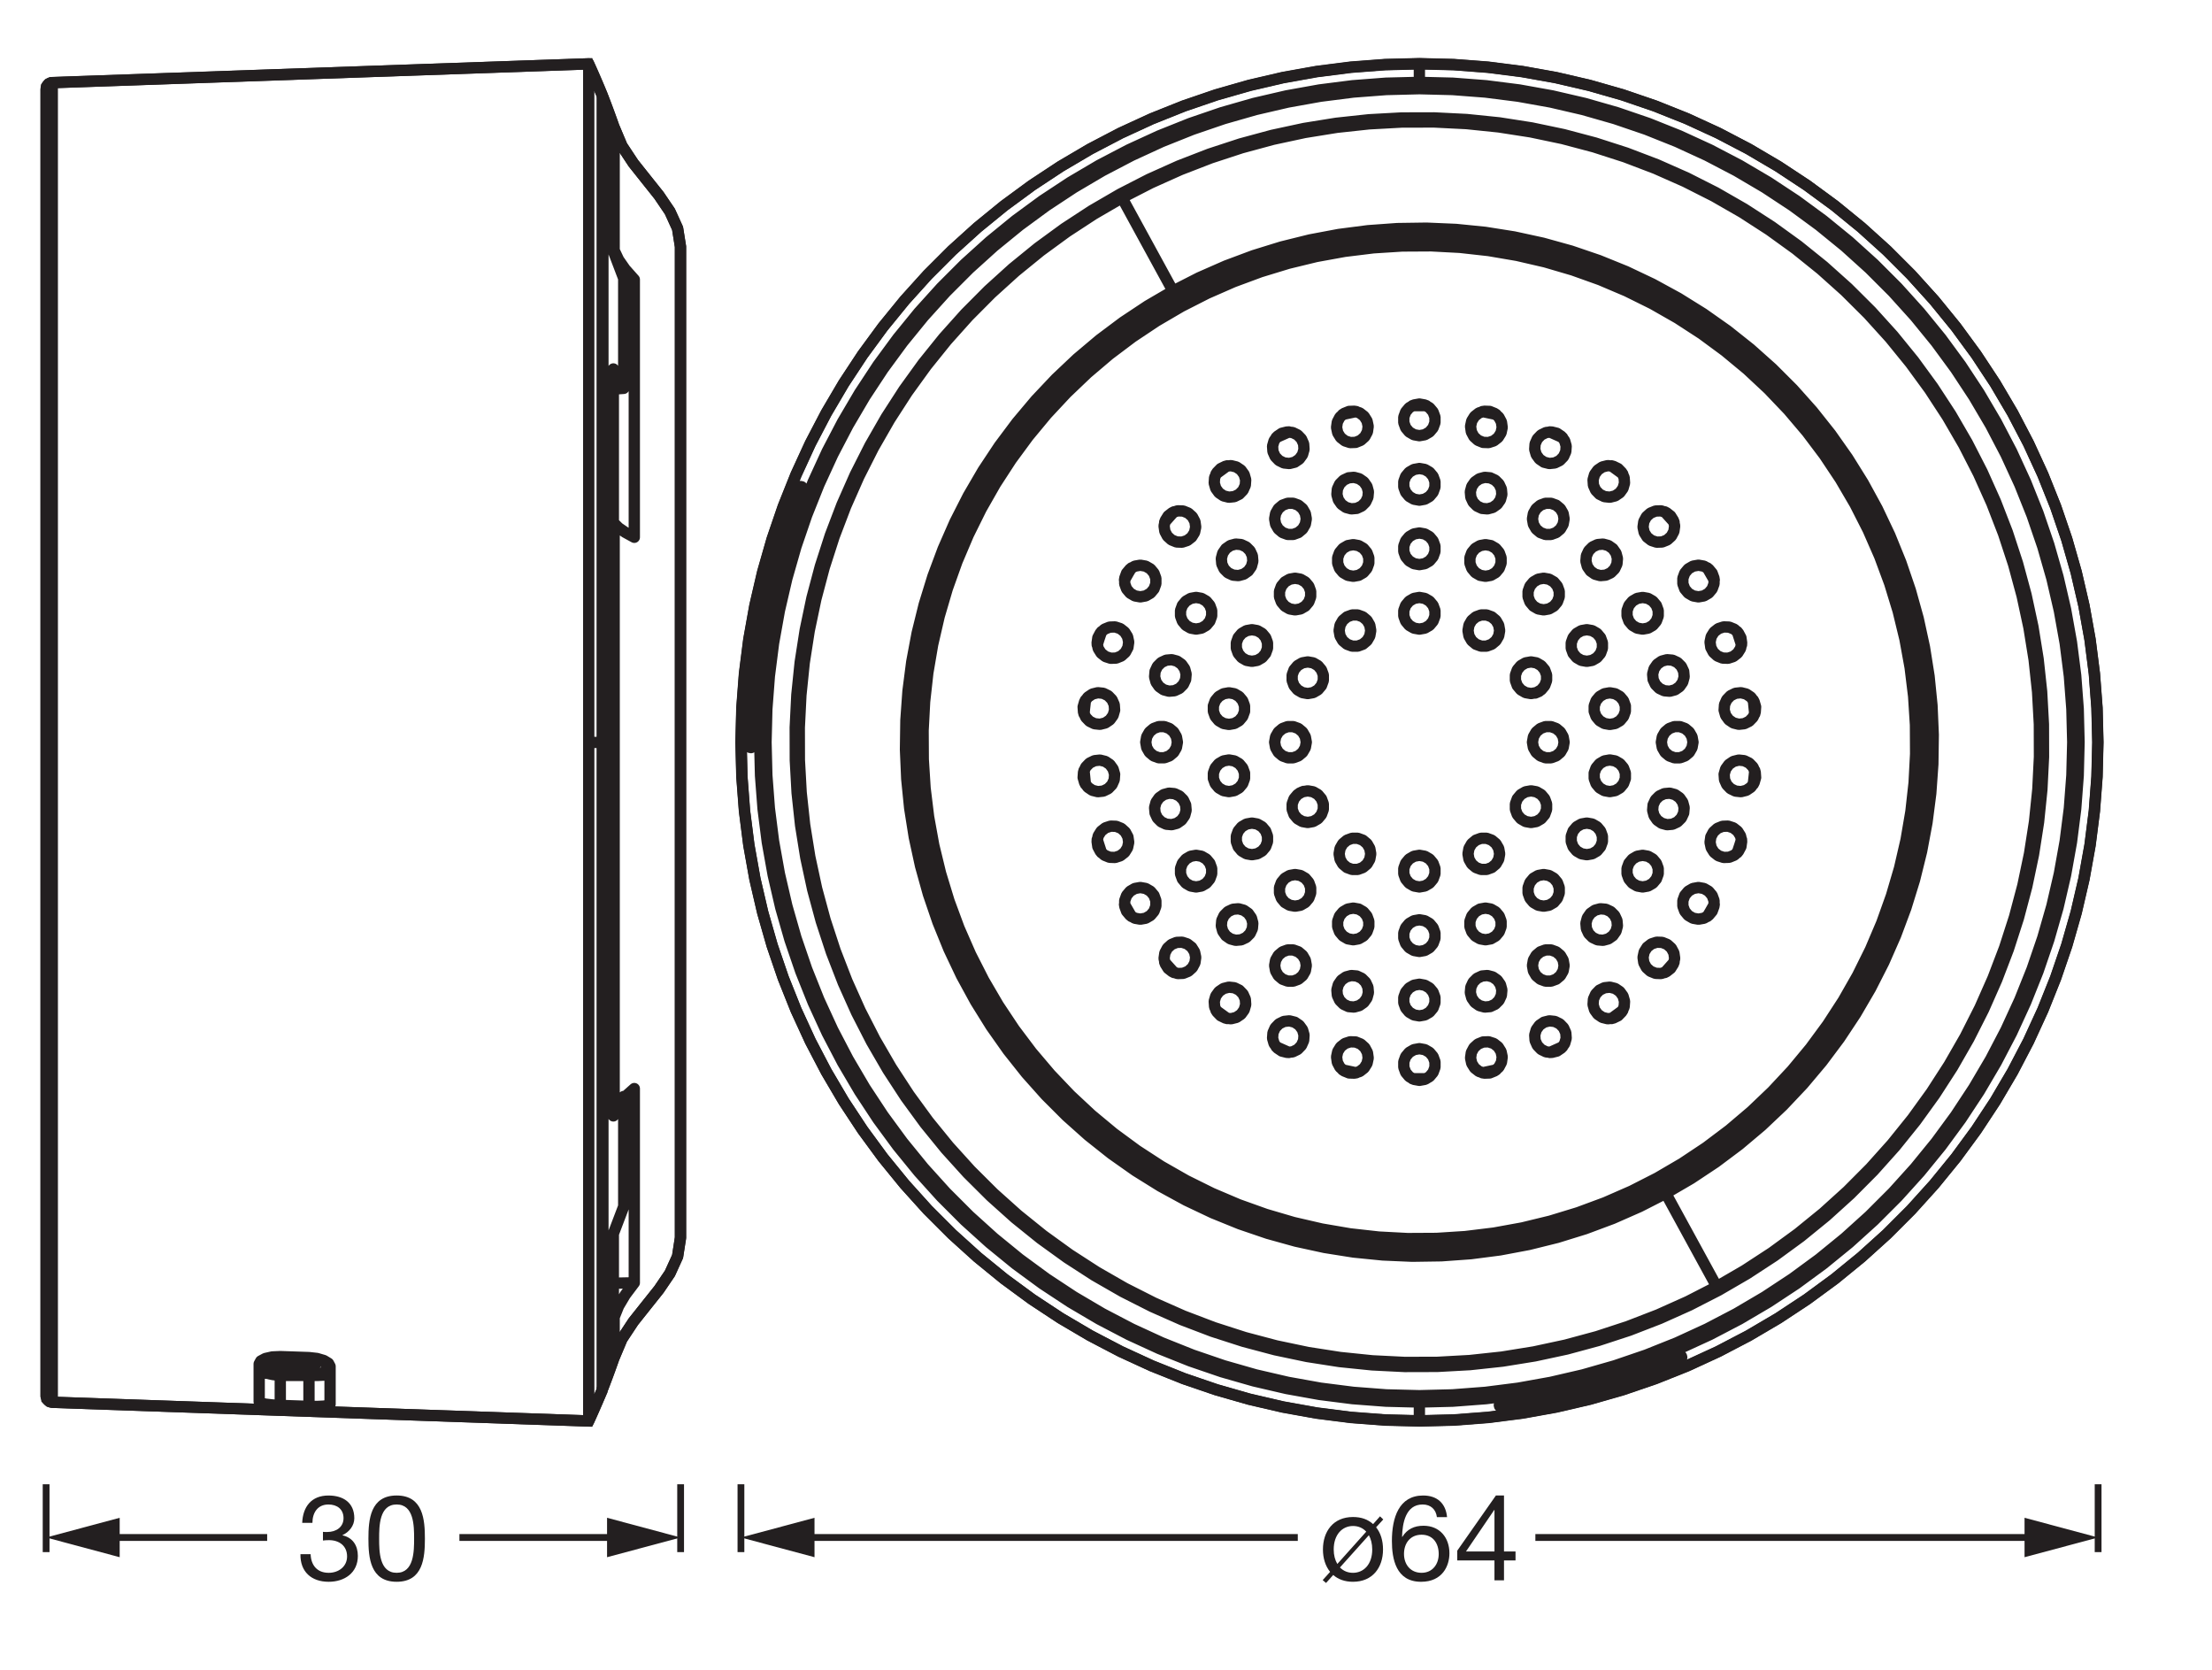 <?xml version="1.0" encoding="UTF-8" standalone="no"?>
<!-- Created with Inkscape (http://www.inkscape.org/) -->

<svg
   version="1.1"
   id="svg1"
   width="554.404"
   height="418.508"
   viewBox="0 0 554.404 418.508"
   xmlns="http://www.w3.org/2000/svg"
   xmlns:svg="http://www.w3.org/2000/svg">
  <defs
     id="defs1" />
  <g
     id="layer-MC0">
    <path
       id="path1"
       d="m 12.151,-11.45 -0.609,-0.586 -1.301,1.465 c -0.973,-0.879 -2.191,-1.336 -3.785,-1.336 -3.691,0 -5.648,2.684 -5.648,6.105 0,1.641 0.457,3.105 1.348,4.207 l -1.395,1.547 0.633,0.539 1.348,-1.5 c 0.926,0.809 2.168,1.277 3.715,1.277 3.691,0 5.648,-2.672 5.648,-6.07 0,-1.652 -0.434,-3.105 -1.301,-4.172 z m -2.707,2.965 c 0.387,0.703 0.633,1.582 0.633,2.684 0,2.812 -1.617,4.383 -3.621,4.383 -0.973,0 -1.781,-0.34 -2.449,-1.008 z m -5.93,5.402 c -0.434,-0.738 -0.68,-1.641 -0.68,-2.719 0,-2.812 1.617,-4.418 3.621,-4.418 1.008,0 1.84,0.363 2.496,1.066 z m 0,0"
       style="fill:#231f20;fill-opacity:1;fill-rule:nonzero;stroke:none"
       aria-label="ø"
       transform="matrix(1.333,0,0,1.333,330.497,396.001)" />
    <path
       id="path2"
       d="m 11.228,-11.884 c -0.246,-2.602 -1.863,-4.066 -4.5,-4.066 -4.547,0 -5.871,4.16 -5.871,8.543 0,3.328 0.738,7.676 5.484,7.676 4.031,0 5.332,-3.012 5.332,-5.355 0,-2.941 -1.816,-5.18 -4.875,-5.18 -1.734,0 -3.082,0.633 -3.984,2.098 l -0.047,-0.047 C 2.837,-10.665 3.4,-14.263 6.634,-14.263 c 1.535,0 2.508,0.938 2.684,2.379 z m -4.793,3.305 c 2.18,0 3.223,1.652 3.223,3.633 0,1.887 -1.148,3.527 -3.223,3.527 -2.086,0 -3.305,-1.57 -3.305,-3.551 0,-2.004 1.172,-3.609 3.305,-3.609 z m 8.35,3.152 5.309,-7.805 h 0.047 v 7.805 z m 7.148,-10.523 h -1.523 l -7.266,10.371 v 1.84 h 6.996 V -0.001 h 1.793 v -3.738 h 2.168 v -1.688 h -2.168 z m 0,0"
       style="fill:#231f20;fill-opacity:1;fill-rule:nonzero;stroke:none"
       aria-label="64"
       transform="matrix(1.333,0,0,1.333,347.717,396.001)" />
    <path
       id="path3"
       d="M 0,0 V -12.756"
       style="fill:none;stroke:#231f20;stroke-width:1.276;stroke-linecap:butt;stroke-linejoin:round;stroke-miterlimit:3.864;stroke-dasharray:none;stroke-opacity:1"
       transform="matrix(1.333,0,0,-1.333,525.861,371.925)" />
    <path
       id="path4"
       d="M 0,0 H 94.481"
       style="fill:none;stroke:#231f20;stroke-width:1.276;stroke-linecap:butt;stroke-linejoin:round;stroke-miterlimit:4;stroke-dasharray:none;stroke-opacity:1"
       transform="matrix(1.333,0,0,-1.333,384.818,385.259)" />
    <path
       id="path5"
       d="M 0,0 13.829,3.704 0,7.412 Z"
       style="fill:#231f20;fill-opacity:1;fill-rule:nonzero;stroke:none"
       transform="matrix(1.333,0,0,-1.333,507.423,390.201)" />
    <path
       id="path6"
       d="M 0,0 V -12.756"
       style="fill:none;stroke:#231f20;stroke-width:1.276;stroke-linecap:butt;stroke-linejoin:round;stroke-miterlimit:3.864;stroke-dasharray:none;stroke-opacity:1"
       transform="matrix(1.333,0,0,-1.333,185.706,371.925)" />
    <path
       id="path7"
       d="M 0,0 H 93.397"
       style="fill:none;stroke:#231f20;stroke-width:1.276;stroke-linecap:butt;stroke-linejoin:round;stroke-miterlimit:4;stroke-dasharray:none;stroke-opacity:1"
       transform="matrix(1.333,0,0,-1.333,200.774,385.259)" />
    <path
       id="path8"
       d="M 0,0 -13.829,3.704 0,7.412 Z"
       style="fill:#231f20;fill-opacity:1;fill-rule:nonzero;stroke:none"
       transform="matrix(1.333,0,0,-1.333,204.144,390.201)" />
    <path
       id="path9"
       d="m 4.912,-7.489 c 0.352,-0.047 0.738,-0.07 1.137,-0.07 1.898,0 3.398,1.055 3.398,3.059 0,1.91 -1.594,3.082 -3.457,3.082 -2.191,0 -3.328,-1.441 -3.398,-3.504 H 0.681 c -0.07,3.305 2.062,5.191 5.309,5.191 2.988,0 5.484,-1.687 5.484,-4.863 0,-1.91 -0.926,-3.434 -2.883,-3.867 v -0.047 c 1.242,-0.562 2.215,-1.758 2.215,-3.164 0,-2.953 -2.098,-4.277 -4.863,-4.277 -3.199,0 -4.816,2.109 -4.934,5.145 h 1.922 c 0,-1.863 0.938,-3.457 3.012,-3.457 1.617,0 2.836,0.879 2.836,2.566 0,1.711 -1.418,2.602 -3.035,2.602 H 5.333 c -0.129,0 -0.27,0 -0.422,-0.023 z M 15.476,-7.853 c 0,-2.367 0.023,-6.41 3.293,-6.41 3.258,0 3.281,4.043 3.281,6.41 0,2.379 -0.023,6.434 -3.281,6.434 -3.27,0 -3.293,-4.055 -3.293,-6.434 z m -2.016,0.023 c 0,3.504 0.316,8.098 5.309,8.098 4.992,0 5.309,-4.594 5.309,-8.098 0,-3.516 -0.316,-8.121 -5.309,-8.121 -4.992,0 -5.309,4.605 -5.309,8.121 z m 0,0"
       style="fill:#231f20;fill-opacity:1;fill-rule:nonzero;stroke:none"
       aria-label="30"
       transform="matrix(1.333,0,0,1.333,74.397,396.001)" />
    <path
       id="path10"
       d="M 0,0 V -12.756"
       style="fill:none;stroke:#231f20;stroke-width:1.276;stroke-linecap:butt;stroke-linejoin:round;stroke-miterlimit:3.864;stroke-dasharray:none;stroke-opacity:1"
       transform="matrix(1.333,0,0,-1.333,170.588,371.925)" />
    <path
       id="path11"
       d="M 0,0 H 30.28"
       style="fill:none;stroke:#231f20;stroke-width:1.276;stroke-linecap:butt;stroke-linejoin:round;stroke-miterlimit:4;stroke-dasharray:none;stroke-opacity:1"
       transform="matrix(1.333,0,0,-1.333,115.145,385.259)" />
    <path
       id="path12"
       d="M 0,0 13.829,3.704 0,7.412 Z"
       style="fill:#231f20;fill-opacity:1;fill-rule:nonzero;stroke:none"
       transform="matrix(1.333,0,0,-1.333,152.149,390.201)" />
    <path
       id="path13"
       d="M 0,0 V -12.756"
       style="fill:none;stroke:#231f20;stroke-width:1.276;stroke-linecap:butt;stroke-linejoin:round;stroke-miterlimit:3.864;stroke-dasharray:none;stroke-opacity:1"
       transform="matrix(1.333,0,0,-1.333,11.559,371.925)" />
    <path
       id="path14"
       d="M 0,0 H 30.258"
       style="fill:none;stroke:#231f20;stroke-width:1.276;stroke-linecap:butt;stroke-linejoin:round;stroke-miterlimit:4;stroke-dasharray:none;stroke-opacity:1"
       transform="matrix(1.333,0,0,-1.333,26.628,385.259)" />
    <path
       id="path15"
       d="M 0,0 -13.829,3.704 0,7.412 Z"
       style="fill:#231f20;fill-opacity:1;fill-rule:nonzero;stroke:none"
       transform="matrix(1.333,0,0,-1.333,29.998,390.201)" />
  </g>
  <g
     id="layer-MC1">
    <path
       id="path16"
       d="m 0,0 -6.447,0.492 -6.413,0.816 -6.358,1.141 -6.298,1.462 -6.213,1.778 -6.115,2.089 -5.999,2.396 -5.873,2.7 -5.728,2.993 -5.57,3.277 -5.397,3.557 -5.21,3.825 -5.01,4.086 -4.795,4.331 -4.572,4.569 -4.328,4.798 -4.087,5.007 -3.82,5.21 -3.559,5.395 -3.279,5.57 -2.995,5.728 -2.696,5.873 -2.398,6.001 -2.09,6.115 -1.777,6.213 -1.465,6.295 -1.138,6.363 -0.816,6.412 -0.49,6.441 -0.163,6.456 0.163,6.468 0.49,6.444 0.816,6.412 1.138,6.36 1.465,6.295 1.777,6.213 2.09,6.116 2.398,6.003 2.696,5.87 2.995,5.729 3.279,5.569 3.554,5.397 3.825,5.211 4.087,5.007 4.328,4.795 4.572,4.569 4.795,4.334 5.01,4.084 5.21,3.825 5.397,3.559 5.57,3.277 5.728,2.992 5.873,2.699 5.999,2.395 6.12,2.092 6.208,1.777 6.298,1.463 6.358,1.138 6.418,0.816 6.437,0.492 6.461,0.164 6.456,-0.164 6.451,-0.492 6.414,-0.816 6.358,-1.138 6.297,-1.463 6.213,-1.777 6.116,-2.092 6.003,-2.395 5.868,-2.699 5.729,-2.992 5.569,-3.279 5.397,-3.557 5.211,-3.825 5.005,-4.084 4.8,-4.334 4.566,-4.569 4.338,-4.795 4.082,-5.007 3.82,-5.211 3.559,-5.399 3.28,-5.567 2.994,-5.729 2.697,-5.87 2.397,-6.003 2.09,-6.116 1.777,-6.213 1.46,-6.297 1.143,-6.358 0.816,-6.412 0.49,-6.444 0.164,-6.454 -0.164,-6.47 -0.49,-6.441 -0.816,-6.412 -1.143,-6.363 -1.46,-6.295 -1.777,-6.213 -2.09,-6.115 -2.397,-6.004 -2.697,-5.87 -2.994,-5.728 -3.28,-5.57 -3.554,-5.397 -3.825,-5.208 -4.086,-5.007 -4.334,-4.798 -4.566,-4.569 -4.8,-4.334 L 84.538,26.526 79.327,22.701 73.93,19.141 68.361,15.867 62.632,12.874 56.764,10.171 50.761,7.778 44.645,5.689 38.432,3.911 32.135,2.449 25.772,1.308 19.363,0.492 12.916,0 6.479,-0.163 Z"
       style="fill:none;stroke:#231f20;stroke-width:2.126;stroke-linecap:butt;stroke-linejoin:miter;stroke-miterlimit:10;stroke-dasharray:none;stroke-opacity:1"
       transform="matrix(1.333,0,0,-1.333,347.172,355.854)" />
    <path
       id="path17"
       d="m 0,0 -0.134,-0.08 -0.347,-0.403 -0.161,-0.27 m 57.879,-65.017 -0.092,0.269 -0.714,2.212 m -2.212,10.4 -0.069,0.581 -0.201,2.011 m 0,10.635 0.079,0.881 0.191,1.711 m 2.212,10.4 0.355,1.135 0.451,1.345 m 4.325,9.714 0.732,1.295 0.571,0.963 m 6.25,8.602 1.189,1.339 0.554,0.598 m 7.903,7.116 1.688,1.236 0.421,0.296 m 9.209,5.318 2.184,0.976 0.198,0.084 m 10.112,3.286 2.55,0.541 m 10.577,1.112 h 2.606 m 10.574,-1.112 2.55,-0.541 m 10.113,-3.286 2.381,-1.06 m 9.211,-5.318 2.107,-1.532 m 7.903,-7.116 1.744,-1.937 m 6.251,-8.602 1.303,-2.258 m 4.325,-9.714 0.093,-0.268 0.713,-2.212 m 2.21,-10.4 0.071,-0.582 0.202,-2.01 m 0,-10.635 -0.08,-0.882 -0.193,-1.71 m -2.21,-10.4 -0.354,-1.133 -0.452,-1.348 m -4.325,-9.714 -0.732,-1.294 -0.571,-0.964 m -6.251,-8.601 -1.188,-1.337 -0.556,-0.6 m -7.903,-7.116 -1.685,-1.236 -0.422,-0.296 m -9.211,-5.316 -2.182,-0.978 -0.199,-0.084 m -10.113,-3.284 -2.55,-0.543 m -10.618,-1.113 -2.562,0.003 m -10.577,1.11 -2.55,0.543 m -10.112,3.284 -2.382,1.062 m -9.209,5.316 -2.109,1.532 m -7.903,7.116 -1.743,1.937 m -6.25,8.601 -1.303,2.258 m 101.092,-53.061 4.782,2.796 4.611,3.068 4.425,3.332 4.223,3.584 4.008,3.824 3.779,4.05 3.538,4.262 3.282,4.462 3.02,4.644 2.743,4.811 2.457,4.963 2.168,5.1 1.866,5.215 1.559,5.315 1.246,5.396 0.934,5.46 0.613,5.504 0.292,5.532 -0.032,5.54 -0.352,5.528 -0.674,5.498 -0.99,5.449 -1.308,5.383 -1.618,5.297 -1.922,5.196 -2.222,5.072 -2.514,4.938 -2.796,4.78 -3.07,4.613 -3.33,4.423 -3.584,4.225 -3.824,4.008 -4.05,3.777 -4.262,3.538 -4.461,3.284 -4.644,3.018 -4.812,2.743 -4.963,2.459 -5.1,2.166 -5.215,1.865 -5.315,1.56 -5.395,1.248 -5.461,0.932 -5.506,0.613 -5.53,0.291 -5.54,-0.031 -5.527,-0.353 -5.498,-0.671 -5.45,-0.993 -5.383,-1.307 -5.297,-1.618 -5.196,-1.922 -5.074,-2.223 -4.935,-2.512 m -0.2,0.364 0.2,-0.364 m -0.2,0.364 4.959,2.524 5.095,2.233 5.217,1.93 5.322,1.625 5.406,1.313 5.473,0.995 5.523,0.678 5.55,0.353 5.564,0.031 5.556,-0.294 5.528,-0.615 5.485,-0.936 5.421,-1.252 5.336,-1.568 5.238,-1.874 5.121,-2.174 4.986,-2.47 4.833,-2.755 4.665,-3.031 4.48,-3.298 4.281,-3.553 4.067,-3.794 3.84,-4.027 3.599,-4.242 3.347,-4.444 3.083,-4.632 2.808,-4.801 2.524,-4.959 2.231,-5.095 1.933,-5.217 1.624,-5.322 1.314,-5.406 0.994,-5.472 0.676,-5.524 0.355,-5.55 0.031,-5.563 -0.294,-5.557 -0.614,-5.528 -0.936,-5.485 -1.253,-5.421 -1.568,-5.336 -1.874,-5.24 -2.174,-5.121 -2.47,-4.984 -2.755,-4.833 -3.032,-4.665 -3.297,-4.48 -3.553,-4.281 -3.796,-4.069 -4.025,-3.838 -4.241,-3.601 -4.445,-3.345 -4.631,-3.083 -4.804,-2.808 m 0,0 -0.199,0.365 m 0,0 -4.936,-2.514 -5.074,-2.222 -5.194,-1.922 -5.297,-1.618 -5.382,-1.307 -5.45,-0.991 -5.498,-0.674 -5.528,-0.352 -5.54,-0.032 -5.531,0.292 -5.505,0.613 -5.46,0.932 -5.398,1.248 -5.313,1.559 -5.217,1.866 -5.097,2.166 -4.963,2.459 -4.812,2.743 -4.646,3.02 -4.46,3.282 -4.264,3.538 -4.05,3.777 -3.821,4.008 -3.585,4.225 -3.332,4.425 -3.068,4.611 -2.797,4.78 -2.512,4.938 -2.223,5.074 -1.922,5.194 -1.618,5.297 -1.307,5.382 -0.993,5.45 -0.671,5.498 -0.353,5.528 -0.031,5.54 0.291,5.532 0.613,5.504 0.932,5.46 1.248,5.398 1.56,5.313 1.865,5.217 2.166,5.097 2.459,4.963 2.743,4.812 3.018,4.644 3.284,4.462 3.536,4.264 3.779,4.048 4.009,3.823 4.224,3.585 4.424,3.332 4.612,3.068 4.781,2.797 m 91.503,-167.497 -4.957,-2.524 -5.095,-2.233 -5.219,-1.931 -5.32,-1.624 -5.405,-1.314 -5.475,-0.994 -5.521,-0.678 -5.553,-0.353 -5.563,-0.031 -5.555,0.294 -5.53,0.615 -5.483,0.936 -5.421,1.252 -5.338,1.568 -5.238,1.874 -5.12,2.174 -4.984,2.47 -4.833,2.755 -4.665,3.033 -4.481,3.296 -4.283,3.553 -4.067,3.796 -3.84,4.025 -3.599,4.241 -3.347,4.445 -3.083,4.632 -2.808,4.801 -2.522,4.959 -2.233,5.095 -1.93,5.219 -1.625,5.32 -1.313,5.405 -0.997,5.473 -0.676,5.524 -0.354,5.55 -0.03,5.563 0.294,5.557 0.615,5.53 0.936,5.483 1.253,5.421 1.565,5.338 1.874,5.238 2.176,5.121 2.47,4.984 2.755,4.832 3.031,4.665 3.299,4.481 3.552,4.281 3.794,4.069 4.028,3.84 4.241,3.599 4.444,3.345 4.632,3.083 4.801,2.808 m 22.286,-97.535 -0.352,0.969 v 1.033 l 0.354,0.971 0.664,0.792 0.894,0.516 1.017,0.178 1.016,-0.178 0.896,-0.516 0.663,-0.792 m 0,0 0.353,-0.969 v -1.035 l -0.353,-0.969 -0.663,-0.791 -0.896,-0.517 -1.016,-0.18 -1.017,0.18 -0.894,0.517 -0.666,0.791 m -36.887,-6.038 -0.145,1.022 0.214,1.012 0.548,0.875 0.814,0.636 0.982,0.319 1.032,-0.036 0.959,-0.386 0.766,-0.693 0.485,-0.91 m 0,0 0.145,-1.024 -0.214,-1.01 -0.548,-0.877 -0.814,-0.636 -0.982,-0.319 -1.033,0.036 -0.959,0.388 -0.766,0.69 -0.484,0.913 m -2.764,12.999 0.071,1.03 0.422,0.944 0.716,0.743 0.929,0.451 1.026,0.109 1.004,-0.249 0.856,-0.577 0.606,-0.838 0.286,-0.992 m 0,0 -0.072,-1.031 -0.419,-0.944 -0.718,-0.743 -0.93,-0.451 -1.026,-0.109 -1.003,0.25 -0.856,0.577 -0.607,0.837 -0.285,0.993 m 0,13.287 0.285,0.993 0.607,0.837 0.856,0.577 1.003,0.25 1.026,-0.107 0.93,-0.453 0.718,-0.743 0.419,-0.944 0.072,-1.031 m 0,0 -0.286,-0.992 -0.606,-0.836 -0.856,-0.579 -1.004,-0.25 -1.026,0.11 -0.929,0.453 -0.716,0.743 -0.422,0.942 -0.071,1.03 m 2.764,12.999 0.484,0.912 0.766,0.691 0.959,0.388 1.033,0.036 0.982,-0.319 0.814,-0.636 0.548,-0.877 0.214,-1.01 -0.145,-1.024 m 0,0 -0.485,-0.911 -0.766,-0.692 -0.959,-0.386 -1.032,-0.036 -0.982,0.319 -0.814,0.636 -0.548,0.875 -0.214,1.012 0.145,1.022 m 5.403,12.139 0.666,0.794 0.894,0.516 1.017,0.178 1.016,-0.178 0.896,-0.516 0.663,-0.794 0.353,-0.969 V -15.2 l -0.353,-0.971 m 0,0 -0.663,-0.791 -0.896,-0.517 -1.016,-0.18 -1.017,0.18 -0.894,0.517 -0.666,0.791 -0.352,0.971 v 1.033 l 0.352,0.969 m 7.811,10.753 0.814,0.636 0.982,0.319 1.033,-0.036 0.959,-0.388 0.768,-0.69 0.485,-0.913 0.142,-1.022 -0.214,-1.012 -0.547,-0.875 m 0,0 -0.815,-0.635 -0.982,-0.319 -1.032,0.035 -0.957,0.386 -0.768,0.693 -0.485,0.911 -0.145,1.024 0.216,1.009 0.546,0.877 M 79.639,6.447 80.568,6.9 81.594,7.007 82.598,6.757 83.454,6.18 84.06,5.345 84.346,4.35 84.274,3.32 83.852,2.378 83.135,1.635 m 0,0 -0.928,-0.454 -1.026,-0.109 -1.003,0.25 -0.856,0.579 -0.607,0.835 -0.285,0.993 0.071,1.03 0.42,0.945 0.718,0.743 m 11.508,6.644 1.003,0.249 1.028,-0.107 0.928,-0.453 0.717,-0.743 0.42,-0.944 0.071,-1.031 L 95.031,9.07 94.423,8.235 93.566,7.655 m 0,0 -1.001,-0.249 -1.028,0.109 -0.927,0.453 -0.718,0.743 -0.42,0.942 -0.073,1.031 0.285,0.994 0.607,0.835 0.856,0.578 m 12.639,4.106 1.033,0.036 0.982,-0.319 0.814,-0.636 0.548,-0.875 0.214,-1.011 -0.143,-1.022 -0.485,-0.913 -0.768,-0.691 -0.959,-0.388 m 0,0 -1.032,-0.036 -0.982,0.319 -0.815,0.636 -0.545,0.877 -0.216,1.01 0.144,1.024 0.485,0.911 0.768,0.692 0.957,0.386 m 13.217,1.39 1.017,-0.181 0.894,-0.516 0.664,-0.791 0.354,-0.97 v -1.034 l -0.354,-0.97 -0.664,-0.791 -0.894,-0.516 -1.017,-0.181 m 0,0 -1.018,0.181 -0.894,0.516 -0.665,0.791 -0.353,0.97 v 1.034 l 0.353,0.97 0.665,0.791 0.894,0.516 1.018,0.181 m 13.216,-1.39 0.957,-0.386 0.768,-0.692 0.485,-0.911 0.143,-1.024 -0.215,-1.01 -0.547,-0.877 -0.814,-0.636 -0.982,-0.319 -1.033,0.036 m 0,0 -0.957,0.388 -0.768,0.691 -0.485,0.913 -0.145,1.022 0.217,1.011 0.547,0.875 0.815,0.636 0.982,0.319 1.032,-0.036 m 12.637,-4.106 0.857,-0.578 0.608,-0.835 0.283,-0.994 -0.071,-1.031 -0.42,-0.942 -0.717,-0.743 -0.93,-0.453 -1.026,-0.109 -1.003,0.249 m 0,0 -0.856,0.58 -0.607,0.835 -0.285,0.992 0.071,1.031 0.422,0.944 0.718,0.743 0.927,0.453 1.028,0.107 1.001,-0.249 m 11.509,-6.644 0.717,-0.743 0.42,-0.945 0.073,-1.03 -0.285,-0.993 -0.606,-0.835 -0.857,-0.579 -1.003,-0.25 -1.026,0.109 -0.929,0.454 m 0,0 -0.718,0.743 -0.42,0.942 -0.071,1.03 0.283,0.995 0.609,0.835 0.856,0.577 1.001,0.25 1.028,-0.107 0.928,-0.453 m 9.875,-8.892 0.548,-0.877 0.214,-1.009 -0.143,-1.024 -0.484,-0.911 -0.768,-0.693 -0.957,-0.386 -1.033,-0.035 -0.982,0.319 -0.814,0.635 m 0,0 -0.548,0.875 -0.214,1.012 0.143,1.022 0.484,0.913 0.769,0.69 0.956,0.388 1.033,0.036 0.982,-0.319 0.814,-0.636 m 7.811,-10.753 0.355,-0.969 V -15.2 l -0.355,-0.971 -0.663,-0.791 -0.894,-0.517 -1.018,-0.18 -1.018,0.18 -0.894,0.517 -0.663,0.791 m 0,0 -0.354,0.971 v 1.033 l 0.354,0.969 0.663,0.794 0.894,0.516 1.018,0.178 1.018,-0.178 0.894,-0.516 0.663,-0.794 m 5.406,-12.139 0.145,-1.022 -0.217,-1.012 -0.547,-0.875 -0.815,-0.636 -0.982,-0.319 -1.032,0.036 -0.957,0.386 -0.768,0.692 -0.485,0.911 m 0,0 -0.143,1.024 0.214,1.01 0.548,0.877 0.814,0.636 0.983,0.319 1.032,-0.036 0.957,-0.388 0.768,-0.691 0.485,-0.912 m 2.763,-12.999 -0.073,-1.03 -0.42,-0.942 -0.717,-0.743 -0.928,-0.453 -1.028,-0.11 -1.001,0.25 -0.856,0.579 -0.609,0.836 -0.283,0.992 m 0,0 0.071,1.031 0.42,0.944 0.717,0.743 0.928,0.453 1.028,0.107 1.003,-0.25 0.857,-0.577 0.606,-0.837 0.285,-0.993 m 0,-13.287 -0.285,-0.993 -0.606,-0.837 -0.857,-0.577 -1.003,-0.25 -1.028,0.109 -0.928,0.451 -0.717,0.743 -0.42,0.944 -0.071,1.031 m 0,0 0.283,0.992 0.609,0.838 0.856,0.577 1.001,0.249 1.028,-0.109 0.928,-0.451 0.717,-0.743 0.42,-0.944 0.073,-1.03 m -2.763,-12.999 -0.485,-0.913 -0.768,-0.69 -0.957,-0.388 -1.032,-0.036 -0.983,0.319 -0.814,0.636 -0.548,0.877 -0.214,1.01 0.143,1.024 m 0,0 0.485,0.91 0.768,0.693 0.957,0.386 1.032,0.036 0.982,-0.319 0.815,-0.636 0.547,-0.875 0.217,-1.012 -0.145,-1.022 m -5.406,-12.14 -0.663,-0.791 -0.894,-0.518 -1.018,-0.178 -1.018,0.178 -0.894,0.518 -0.663,0.791 -0.354,0.97 v 1.032 l 0.354,0.972 m 0,0 0.663,0.791 0.894,0.516 1.018,0.181 1.018,-0.181 0.894,-0.516 0.663,-0.791 0.355,-0.972 v -1.032 l -0.355,-0.97 m -7.811,-10.75 -0.814,-0.636 -0.982,-0.321 -1.033,0.038 -0.956,0.386 -0.769,0.69 -0.484,0.913 -0.143,1.022 0.214,1.011 0.548,0.876 m 0,0 0.814,0.635 0.982,0.319 1.033,-0.035 0.957,-0.386 0.768,-0.691 0.484,-0.913 0.143,-1.024 -0.214,-1.009 -0.548,-0.875 m -9.875,-8.894 -0.928,-0.451 -1.028,-0.109 -1.001,0.25 -0.856,0.577 -0.609,0.837 -0.283,0.993 0.071,1.03 0.42,0.942 0.718,0.745 m 0,0 0.929,0.451 1.026,0.11 1.003,-0.25 0.857,-0.579 0.606,-0.836 0.285,-0.992 -0.073,-1.031 -0.42,-0.944 -0.717,-0.743 m -11.509,-6.644 -1.001,-0.249 -1.028,0.107 -0.927,0.453 -0.718,0.743 -0.422,0.944 -0.071,1.031 0.285,0.992 0.607,0.835 0.856,0.58 m 0,0 1.003,0.249 1.026,-0.109 0.93,-0.453 0.717,-0.743 0.42,-0.942 0.071,-1.031 -0.283,-0.992 -0.608,-0.838 -0.857,-0.577 m -12.637,-4.106 -1.032,-0.036 -0.982,0.319 -0.815,0.636 -0.547,0.877 -0.217,1.009 0.145,1.024 0.485,0.911 0.768,0.693 0.957,0.386 m 0,0 1.033,0.035 0.982,-0.319 0.814,-0.635 0.547,-0.878 0.215,-1.009 -0.143,-1.022 -0.485,-0.913 -0.768,-0.69 -0.957,-0.388 m -13.216,-1.39 -1.018,0.181 -0.894,0.516 -0.665,0.791 -0.353,0.97 v 1.034 l 0.353,0.97 0.665,0.791 0.894,0.516 1.018,0.181 m 0,0 1.017,-0.181 0.894,-0.516 0.664,-0.791 0.354,-0.97 v -1.034 l -0.354,-0.97 -0.664,-0.791 -0.894,-0.516 -1.017,-0.181 m -13.217,1.39 -0.957,0.388 -0.768,0.69 -0.485,0.913 -0.144,1.022 0.216,1.009 0.545,0.878 0.815,0.635 0.982,0.319 1.032,-0.035 m 0,0 0.959,-0.386 0.768,-0.693 0.485,-0.911 0.143,-1.024 -0.214,-1.009 -0.548,-0.877 -0.814,-0.636 -0.982,-0.319 -1.033,0.036 m -12.639,4.106 -0.856,0.577 -0.607,0.838 -0.285,0.992 0.073,1.031 0.42,0.942 0.718,0.743 0.927,0.453 1.028,0.109 1.001,-0.249 m 0,0 0.857,-0.58 0.608,-0.835 0.283,-0.992 -0.071,-1.031 -0.42,-0.944 -0.717,-0.743 -0.928,-0.453 -1.028,-0.107 -1.003,0.249 m -11.508,6.644 -0.718,0.743 -0.42,0.944 -0.071,1.031 0.285,0.992 0.607,0.836 0.856,0.579 1.003,0.25 1.026,-0.11 0.928,-0.451 m 0,0 0.717,-0.745 0.422,-0.942 0.072,-1.03 -0.286,-0.993 -0.606,-0.837 -0.856,-0.577 -1.004,-0.25 -1.026,0.109 -0.929,0.451 m -9.876,8.894 -0.546,0.875 -0.216,1.009 0.145,1.024 0.485,0.913 0.768,0.691 0.957,0.386 1.032,0.035 0.982,-0.319 0.815,-0.635 m 0,0 0.547,-0.876 0.214,-1.011 -0.142,-1.022 -0.485,-0.913 -0.768,-0.69 -0.959,-0.386 -1.033,-0.038 -0.982,0.321 -0.814,0.636 m -7.811,10.75 -0.352,0.97 v 1.032 l 0.352,0.972 0.666,0.791 0.894,0.516 1.017,0.181 1.016,-0.181 0.896,-0.516 0.663,-0.791 m 0,0 0.353,-0.972 v -1.032 l -0.353,-0.97 -0.663,-0.791 -0.896,-0.518 -1.016,-0.178 -1.017,0.178 -0.894,0.518 -0.666,0.791 m 5.356,18.467 -0.09,1.029 0.268,0.999 0.592,0.845 0.846,0.592 0.999,0.269 1.028,-0.091 0.936,-0.436 0.73,-0.73 0.437,-0.938 m 0,0 0.09,-1.029 -0.267,-0.996 -0.594,-0.848 -0.845,-0.592 -0.997,-0.267 -1.031,0.091 -0.935,0.436 -0.731,0.73 -0.436,0.936 m -1.752,13.315 0.178,1.018 0.516,0.894 0.791,0.663 0.972,0.355 h 1.032 l 0.972,-0.355 0.791,-0.663 0.516,-0.894 0.179,-1.018 m 0,0 -0.179,-1.017 -0.516,-0.894 -0.791,-0.663 -0.972,-0.355 h -1.032 l -0.972,0.355 -0.791,0.663 -0.516,0.894 -0.178,1.017 m 1.752,13.316 0.436,0.935 0.731,0.731 0.935,0.436 1.031,0.09 0.997,-0.266 0.845,-0.592 0.594,-0.848 0.267,-0.996 -0.09,-1.029 m 0,0 -0.437,-0.936 -0.73,-0.732 -0.936,-0.437 -1.028,-0.088 -0.999,0.267 -0.846,0.592 -0.592,0.845 -0.268,0.999 0.09,1.029 m 5.139,12.408 0.665,0.791 0.894,0.516 1.018,0.181 1.016,-0.181 0.896,-0.516 0.663,-0.791 0.352,-0.969 v -1.035 l -0.352,-0.97 m 0,0 -0.663,-0.791 -0.896,-0.516 -1.016,-0.18 -1.018,0.18 -0.894,0.516 -0.665,0.791 -0.353,0.97 v 1.035 l 0.353,0.969 m 8.176,10.656 0.848,0.592 0.996,0.267 1.029,-0.091 0.936,-0.436 0.732,-0.73 0.437,-0.936 0.088,-1.029 -0.267,-0.999 -0.592,-0.845 m 0,0 -0.847,-0.592 -0.997,-0.269 -1.029,0.091 -0.935,0.436 -0.733,0.73 -0.436,0.938 -0.088,1.029 0.266,0.996 0.592,0.848 m 10.656,8.176 0.97,0.353 h 1.034 l 0.97,-0.353 0.791,-0.665 0.516,-0.894 0.181,-1.018 -0.181,-1.018 -0.516,-0.894 -0.791,-0.663 m 0,0 -0.97,-0.354 h -1.034 l -0.97,0.354 -0.791,0.663 -0.516,0.894 -0.181,1.018 0.181,1.018 0.516,0.894 0.791,0.665 m 12.409,5.139 1.028,0.091 0.997,-0.269 0.847,-0.592 0.592,-0.846 0.267,-0.998 -0.09,-1.029 -0.437,-0.936 -0.73,-0.73 -0.936,-0.436 m 0,0 -1.028,-0.091 -0.999,0.267 -0.846,0.594 -0.592,0.845 -0.268,0.997 0.09,1.031 0.436,0.936 0.731,0.73 0.938,0.436 m 13.315,1.753 1.017,-0.179 0.894,-0.516 0.664,-0.791 0.354,-0.972 V 2.978 L 119.578,2.006 118.914,1.215 118.02,0.699 117.003,0.518 m 0,0 -1.018,0.181 -0.894,0.516 -0.665,0.791 -0.353,0.972 V 4.01 l 0.353,0.972 0.665,0.791 0.894,0.516 1.018,0.179 m 13.315,-1.753 0.936,-0.436 0.73,-0.73 0.436,-0.936 0.091,-1.031 -0.267,-0.997 -0.594,-0.845 -0.845,-0.594 -0.997,-0.267 -1.031,0.091 m 0,0 -0.936,0.436 -0.73,0.73 -0.436,0.936 -0.091,1.029 0.269,0.998 0.592,0.846 0.846,0.592 0.998,0.269 1.029,-0.091 m 12.408,-5.139 0.791,-0.665 0.517,-0.894 0.18,-1.018 -0.18,-1.018 -0.517,-0.894 -0.791,-0.663 -0.971,-0.354 h -1.033 l -0.969,0.354 m 0,0 -0.794,0.663 -0.516,0.894 -0.178,1.018 0.178,1.018 0.516,0.894 0.794,0.665 0.969,0.353 h 1.033 l 0.971,-0.353 m 10.654,-8.176 0.594,-0.848 0.267,-0.996 -0.09,-1.029 -0.437,-0.938 -0.73,-0.73 -0.936,-0.436 -1.028,-0.091 -0.999,0.269 -0.846,0.592 m 0,0 -0.592,0.845 -0.268,0.999 0.09,1.029 0.436,0.936 0.731,0.73 0.936,0.436 1.03,0.091 0.997,-0.267 0.845,-0.592 m 8.176,-10.656 0.355,-0.969 v -1.035 l -0.355,-0.97 -0.663,-0.791 -0.894,-0.516 -1.018,-0.18 -1.017,0.18 -0.894,0.516 -0.666,0.791 m 0,0 -0.352,0.97 v 1.035 l 0.352,0.969 0.666,0.791 0.894,0.516 1.017,0.181 1.018,-0.181 0.894,-0.516 0.663,-0.791 m 5.142,-12.408 0.088,-1.029 -0.267,-0.999 -0.592,-0.845 -0.847,-0.592 -0.997,-0.267 -1.028,0.088 -0.936,0.437 -0.731,0.732 -0.438,0.936 m 0,0 -0.088,1.029 0.266,0.996 0.592,0.848 0.848,0.592 0.997,0.266 1.028,-0.09 0.936,-0.436 0.732,-0.731 0.437,-0.935 m 1.752,-13.316 -0.181,-1.017 -0.516,-0.894 -0.791,-0.663 -0.969,-0.355 h -1.035 l -0.97,0.355 -0.791,0.663 -0.516,0.894 -0.18,1.017 m 0,0 0.18,1.018 0.516,0.894 0.791,0.663 0.97,0.355 h 1.035 l 0.969,-0.355 0.791,-0.663 0.516,-0.894 0.181,-1.018 m -1.752,-13.315 -0.437,-0.936 -0.732,-0.73 -0.936,-0.436 -1.028,-0.091 -0.997,0.267 -0.848,0.592 -0.592,0.848 -0.266,0.996 0.088,1.029 m 0,0 0.438,0.938 0.731,0.73 0.936,0.436 1.028,0.091 0.997,-0.269 0.847,-0.592 0.592,-0.845 0.267,-0.999 -0.088,-1.029 m -5.142,-12.408 -0.663,-0.791 -0.894,-0.517 -1.018,-0.18 -1.017,0.18 -0.894,0.517 -0.666,0.791 -0.352,0.971 v 1.033 l 0.352,0.969 m 0,0 0.666,0.792 0.894,0.518 1.017,0.178 1.018,-0.178 0.894,-0.518 0.663,-0.792 0.355,-0.969 v -1.033 l -0.355,-0.971 m -8.176,-10.654 -0.845,-0.594 -0.997,-0.267 -1.03,0.09 -0.936,0.437 -0.731,0.73 -0.436,0.936 -0.09,1.028 0.268,0.999 0.592,0.846 m 0,0 0.846,0.592 0.999,0.268 1.028,-0.09 0.936,-0.436 0.73,-0.731 0.437,-0.935 0.09,-1.031 -0.267,-0.997 -0.594,-0.845 m -10.654,-8.176 -0.971,-0.355 h -1.033 l -0.969,0.355 -0.794,0.663 -0.516,0.894 -0.178,1.018 0.178,1.018 0.516,0.893 0.794,0.664 m 0,0 0.969,0.354 h 1.033 l 0.971,-0.354 0.791,-0.664 0.517,-0.893 0.18,-1.018 -0.18,-1.018 -0.517,-0.894 -0.791,-0.663 m -12.408,-5.141 -1.029,-0.091 -0.998,0.269 -0.846,0.592 -0.592,0.845 -0.269,0.999 0.091,1.029 0.436,0.935 0.73,0.731 0.936,0.436 m 0,0 1.031,0.09 0.997,-0.266 0.845,-0.592 0.594,-0.848 0.267,-0.996 -0.091,-1.029 -0.436,-0.938 -0.73,-0.73 -0.936,-0.436 m -13.315,-1.753 -1.018,0.179 -0.894,0.518 -0.665,0.791 -0.353,0.97 v 1.032 l 0.353,0.972 0.665,0.791 0.894,0.516 1.018,0.181 m 0,0 1.017,-0.181 0.894,-0.516 0.664,-0.791 0.354,-0.972 v -1.032 l -0.354,-0.97 -0.664,-0.791 -0.894,-0.518 -1.017,-0.179 m -13.315,1.753 -0.938,0.436 -0.731,0.73 -0.436,0.938 -0.09,1.029 0.268,0.996 0.592,0.848 0.846,0.592 0.999,0.266 1.028,-0.09 m 0,0 0.936,-0.436 0.73,-0.731 0.437,-0.935 0.09,-1.029 -0.267,-0.999 -0.592,-0.845 -0.847,-0.592 -0.997,-0.269 -1.028,0.091 m -12.409,5.141 -0.791,0.663 -0.516,0.894 -0.181,1.018 0.181,1.018 0.516,0.893 0.791,0.664 0.97,0.354 h 1.034 l 0.97,-0.354 m 0,0 0.791,-0.664 0.516,-0.893 0.181,-1.018 -0.181,-1.018 -0.516,-0.894 -0.791,-0.663 -0.97,-0.355 h -1.034 l -0.97,0.355 m -10.656,8.176 -0.592,0.845 -0.266,0.997 0.088,1.031 0.436,0.935 0.733,0.731 0.935,0.436 1.029,0.09 0.997,-0.268 0.847,-0.592 m 0,0 0.592,-0.846 0.267,-0.999 -0.088,-1.028 -0.437,-0.936 -0.732,-0.73 -0.936,-0.437 -1.029,-0.09 -0.996,0.267 -0.848,0.594 m -8.176,10.654 -0.353,0.971 v 1.033 l 0.353,0.969 0.665,0.792 0.894,0.518 1.018,0.178 1.016,-0.178 0.896,-0.518 0.663,-0.792 m 0,0 0.352,-0.969 v -1.033 l -0.352,-0.971 -0.663,-0.791 -0.896,-0.517 -1.016,-0.18 -1.018,0.18 -0.894,0.517 -0.665,0.791 m 5.823,18.895 v 1.032 l 0.353,0.97 0.665,0.791 0.894,0.518 1.018,0.179 1.018,-0.179 0.894,-0.518 0.663,-0.791 0.354,-0.97 m 0,0 v -1.032 l -0.354,-0.972 -0.663,-0.791 -0.894,-0.516 -1.018,-0.181 -1.018,0.181 -0.894,0.516 -0.665,0.791 -0.353,0.972 m 0,13.657 0.353,0.972 0.665,0.791 0.894,0.516 1.018,0.18 1.018,-0.18 0.894,-0.516 0.663,-0.791 0.354,-0.972 v -1.032 m 0,0 -0.354,-0.97 -0.663,-0.791 -0.894,-0.518 -1.018,-0.179 -1.018,0.179 -0.894,0.518 -0.665,0.791 -0.353,0.97 v 1.032 m 4.672,12.837 0.665,0.791 0.894,0.516 1.018,0.178 1.015,-0.178 0.896,-0.516 0.664,-0.791 0.352,-0.972 v -1.032 l -0.352,-0.972 m 0,0 -0.664,-0.791 -0.896,-0.516 -1.015,-0.179 -1.018,0.179 -0.894,0.516 -0.665,0.791 -0.353,0.972 v 1.032 l 0.353,0.972 m 8.78,10.463 0.894,0.516 1.018,0.178 1.017,-0.178 0.894,-0.516 0.666,-0.791 0.352,-0.972 v -1.032 l -0.352,-0.972 -0.666,-0.791 m 0,0 -0.894,-0.516 -1.017,-0.179 -1.018,0.179 -0.894,0.516 -0.663,0.791 -0.355,0.972 v 1.032 l 0.355,0.972 0.663,0.791 m 11.829,6.828 1.018,0.181 1.016,-0.181 0.896,-0.516 0.663,-0.791 0.352,-0.972 v -1.032 l -0.352,-0.97 -0.663,-0.791 -0.896,-0.516 m 0,0 -1.016,-0.18 -1.018,0.18 -0.894,0.516 -0.665,0.791 -0.353,0.97 v 1.032 l 0.353,0.972 0.665,0.791 0.894,0.516 m 13.452,2.372 1.017,-0.179 0.894,-0.516 0.664,-0.791 0.354,-0.972 v -1.032 l -0.354,-0.972 -0.664,-0.791 -0.894,-0.516 -1.017,-0.179 m 0,0 -1.018,0.179 -0.894,0.516 -0.665,0.791 -0.353,0.972 v 1.032 l 0.353,0.972 0.665,0.791 0.894,0.516 1.018,0.179 m 13.451,-2.372 0.894,-0.516 0.663,-0.791 0.355,-0.972 v -1.032 l -0.355,-0.97 -0.663,-0.791 -0.894,-0.516 -1.018,-0.18 -1.017,0.18 m 0,0 -0.894,0.516 -0.663,0.791 -0.355,0.97 v 1.032 l 0.355,0.972 0.663,0.791 0.894,0.516 1.017,0.181 1.018,-0.181 m 11.83,-6.828 0.663,-0.791 0.352,-0.972 v -1.032 l -0.352,-0.972 -0.663,-0.791 -0.897,-0.516 -1.015,-0.179 -1.018,0.179 -0.896,0.516 m 0,0 -0.663,0.791 -0.353,0.972 v 1.032 l 0.353,0.972 0.663,0.791 0.896,0.516 1.018,0.178 1.015,-0.178 0.897,-0.516 m 8.778,-10.463 0.354,-0.972 v -1.032 l -0.354,-0.972 -0.664,-0.791 -0.894,-0.516 -1.017,-0.179 -1.018,0.179 -0.894,0.516 -0.665,0.791 m 0,0 -0.353,0.972 v 1.032 l 0.353,0.972 0.665,0.791 0.894,0.516 1.018,0.178 1.017,-0.178 0.894,-0.516 0.664,-0.791 m 4.671,-12.837 v -1.032 l -0.353,-0.97 -0.663,-0.791 -0.896,-0.518 -1.016,-0.179 -1.017,0.179 -0.894,0.518 -0.666,0.791 -0.352,0.97 m 0,0 v 1.032 l 0.352,0.972 0.666,0.791 0.894,0.516 1.017,0.18 1.016,-0.18 0.896,-0.516 0.663,-0.791 0.353,-0.972 m 0,-13.657 -0.353,-0.972 -0.663,-0.791 -0.896,-0.516 -1.016,-0.181 -1.017,0.181 -0.894,0.516 -0.666,0.791 -0.352,0.972 v 1.032 m 0,0 0.352,0.97 0.666,0.791 0.894,0.518 1.017,0.179 1.016,-0.179 0.896,-0.518 0.663,-0.791 0.353,-0.97 v -1.032 m -4.671,-12.837 -0.664,-0.791 -0.894,-0.516 -1.017,-0.178 -1.018,0.178 -0.894,0.516 -0.665,0.791 -0.353,0.972 v 1.032 l 0.353,0.972 m 0,0 0.665,0.791 0.894,0.516 1.018,0.179 1.017,-0.179 0.894,-0.516 0.664,-0.791 0.354,-0.972 v -1.032 l -0.354,-0.972 m -8.778,-10.463 -0.897,-0.516 -1.015,-0.179 -1.018,0.179 -0.896,0.516 -0.663,0.791 -0.353,0.972 v 1.032 l 0.353,0.972 0.663,0.791 m 0,0 0.896,0.516 1.018,0.179 1.015,-0.179 0.897,-0.516 0.663,-0.791 0.352,-0.972 v -1.032 l -0.352,-0.972 -0.663,-0.791 m -11.83,-6.829 -1.018,-0.18 -1.017,0.18 -0.894,0.517 -0.663,0.791 -0.355,0.971 v 1.033 l 0.355,0.969 0.663,0.792 0.894,0.518 m 0,0 1.017,0.178 1.018,-0.178 0.894,-0.518 0.663,-0.792 0.355,-0.969 v -1.033 l -0.355,-0.971 -0.663,-0.791 -0.894,-0.517 m -13.451,-2.371 -1.018,0.179 -0.894,0.516 -0.665,0.791 -0.353,0.972 v 1.032 l 0.353,0.972 0.665,0.791 0.894,0.516 1.018,0.178 m 0,0 1.017,-0.178 0.894,-0.516 0.664,-0.791 0.354,-0.972 v -1.032 l -0.354,-0.972 -0.664,-0.791 -0.894,-0.516 -1.017,-0.179 m -13.452,2.371 -0.894,0.517 -0.665,0.791 -0.353,0.971 v 1.033 l 0.353,0.969 0.665,0.792 0.894,0.518 1.018,0.178 1.016,-0.178 m 0,0 0.896,-0.518 0.663,-0.792 0.352,-0.969 v -1.033 l -0.352,-0.971 -0.663,-0.791 -0.896,-0.517 -1.016,-0.18 -1.018,0.18 m -11.829,6.829 -0.663,0.791 -0.355,0.972 v 1.032 l 0.355,0.972 0.663,0.791 0.894,0.516 1.018,0.179 1.017,-0.179 0.894,-0.516 m 0,0 0.666,-0.791 0.352,-0.972 v -1.032 l -0.352,-0.972 -0.666,-0.791 -0.894,-0.516 -1.017,-0.179 -1.018,0.179 -0.894,0.516 m -8.78,10.463 -0.353,0.972 v 1.032 l 0.353,0.972 0.665,0.791 0.894,0.516 1.018,0.179 1.015,-0.179 0.896,-0.516 0.664,-0.791 m 0,0 0.352,-0.972 v -1.032 l -0.352,-0.972 -0.664,-0.791 -0.896,-0.516 -1.015,-0.178 -1.018,0.178 -0.894,0.516 -0.665,0.791 m 6.849,19.665 0.181,1.018 0.516,0.894 0.791,0.663 0.97,0.355 h 1.034 l 0.97,-0.355 0.791,-0.663 0.516,-0.894 0.181,-1.018 m 0,0 -0.181,-1.017 -0.516,-0.894 -0.791,-0.663 -0.97,-0.355 h -1.034 l -0.97,0.355 -0.791,0.663 -0.516,0.894 -0.181,1.017 m 3.645,13.605 0.666,0.791 0.894,0.519 1.017,0.178 1.016,-0.178 0.896,-0.519 0.663,-0.791 0.355,-0.969 v -1.033 l -0.355,-0.972 m 0,0 -0.663,-0.791 -0.896,-0.516 -1.016,-0.18 -1.017,0.18 -0.894,0.516 -0.666,0.791 -0.352,0.972 v 1.033 l 0.352,0.969 m 9.96,9.962 0.972,0.352 h 1.032 l 0.972,-0.352 0.791,-0.665 0.516,-0.894 0.178,-1.018 -0.178,-1.018 -0.516,-0.894 -0.791,-0.663 m 0,0 -0.972,-0.355 h -1.032 l -0.972,0.355 -0.791,0.663 -0.516,0.894 -0.179,1.018 0.179,1.018 0.516,0.894 0.791,0.665 m 13.607,3.645 1.017,-0.181 0.894,-0.516 0.664,-0.791 0.354,-0.969 v -1.035 l -0.354,-0.97 -0.664,-0.791 -0.894,-0.516 -1.017,-0.18 m 0,0 -1.018,0.18 -0.894,0.516 -0.665,0.791 -0.353,0.97 v 1.035 l 0.353,0.969 0.665,0.791 0.894,0.516 1.018,0.181 m 13.604,-3.645 0.791,-0.665 0.517,-0.894 0.18,-1.018 -0.18,-1.018 -0.517,-0.894 -0.791,-0.663 -0.969,-0.355 h -1.035 l -0.969,0.355 m 0,0 -0.791,0.663 -0.517,0.894 -0.18,1.018 0.18,1.018 0.517,0.894 0.791,0.665 0.969,0.352 h 1.035 l 0.969,-0.352 m 9.96,-9.962 0.355,-0.969 v -1.033 l -0.355,-0.972 -0.663,-0.791 -0.894,-0.516 -1.018,-0.18 -1.018,0.18 -0.894,0.516 -0.665,0.791 m 0,0 -0.353,0.972 v 1.033 l 0.353,0.969 0.665,0.791 0.894,0.519 1.018,0.178 1.018,-0.178 0.894,-0.519 0.663,-0.791 m 3.647,-13.605 -0.18,-1.017 -0.517,-0.894 -0.791,-0.663 -0.971,-0.355 h -1.033 l -0.969,0.355 -0.794,0.663 -0.516,0.894 -0.178,1.017 m 0,0 0.178,1.018 0.516,0.894 0.794,0.663 0.969,0.355 h 1.033 l 0.971,-0.355 0.791,-0.663 0.517,-0.894 0.18,-1.018 m -3.647,-13.604 -0.663,-0.791 -0.894,-0.517 -1.018,-0.18 -1.018,0.18 -0.894,0.517 -0.665,0.791 -0.353,0.969 v 1.033 l 0.353,0.971 m 0,0 0.665,0.792 0.894,0.516 1.018,0.18 1.018,-0.18 0.894,-0.516 0.663,-0.792 0.355,-0.971 v -1.033 l -0.355,-0.969 m -9.96,-9.96 -0.969,-0.354 h -1.035 l -0.969,0.354 -0.791,0.663 -0.517,0.894 -0.18,1.018 0.18,1.018 0.517,0.894 0.791,0.663 m 0,0 0.969,0.355 h 1.035 l 0.969,-0.355 0.791,-0.663 0.517,-0.894 0.18,-1.018 -0.18,-1.018 -0.517,-0.894 -0.791,-0.663 m -13.604,-3.647 -1.018,0.18 -0.894,0.517 -0.665,0.791 -0.353,0.971 v 1.033 l 0.353,0.969 0.665,0.792 0.894,0.518 1.018,0.178 m 0,0 1.017,-0.178 0.894,-0.518 0.664,-0.792 0.354,-0.969 v -1.033 l -0.354,-0.971 -0.664,-0.791 -0.894,-0.517 -1.017,-0.18 m -13.607,3.647 -0.791,0.663 -0.516,0.894 -0.179,1.018 0.179,1.018 0.516,0.894 0.791,0.663 0.972,0.355 h 1.032 l 0.972,-0.355 m 0,0 0.791,-0.663 0.516,-0.894 0.178,-1.018 -0.178,-1.018 -0.516,-0.894 -0.791,-0.663 -0.972,-0.354 h -1.032 l -0.972,0.354 m 62.168,103.272 -4.715,2.691 -4.866,2.409 -4.997,2.123 -5.112,1.828 -5.211,1.53 -5.288,1.223 -5.353,0.913 -5.395,0.6 -5.423,0.286 -5.429,-0.03 -5.418,-0.344 -5.389,-0.661 -5.341,-0.971 -5.278,-1.283 -5.191,-1.584 -5.091,-1.884 -4.974,-2.179 -4.839,-2.463 -4.686,-2.741 -4.52,-3.009 -4.338,-3.265 -4.14,-3.513 -3.929,-3.748 -3.704,-3.969 -3.466,-4.178 -3.219,-4.373 -2.959,-4.552 -2.689,-4.717 -2.409,-4.865 -2.123,-4.998 -1.828,-5.112 -1.53,-5.209 -1.223,-5.29 -0.913,-5.351 -0.6,-5.398 -0.286,-5.42 0.03,-5.431 0.344,-5.418 0.661,-5.389 0.971,-5.341 1.283,-5.276 1.584,-5.194 1.884,-5.091 2.179,-4.973 2.463,-4.839 2.741,-4.686 3.007,-4.52 3.268,-4.338 3.512,-4.138 3.746,-3.931 3.971,-3.704 4.178,-3.467 4.373,-3.217 4.552,-2.958 m 0,0 4.717,-2.691 4.865,-2.409 4.998,-2.124 5.112,-1.827 5.209,-1.53 5.29,-1.221 5.351,-0.915 5.398,-0.601 5.42,-0.285 5.429,0.029 5.421,0.347 5.389,0.659 5.34,0.971 5.276,1.282 5.194,1.585 5.091,1.886 4.973,2.176 4.839,2.464 4.686,2.741 4.521,3.009 4.337,3.265 4.139,3.513 3.928,3.748 3.706,3.968 3.467,4.179 3.217,4.373 2.959,4.552 2.688,4.717 2.411,4.867 2.124,4.996 1.827,5.112 1.53,5.209 1.222,5.29 0.915,5.353 0.6,5.396 0.285,5.422 -0.029,5.429 -0.346,5.418 -0.659,5.389 -0.972,5.341 -1.282,5.276 -1.587,5.194 -1.884,5.09 -2.178,4.974 -2.462,4.839 -2.741,4.686 -3.009,4.52 -3.265,4.338 -3.513,4.14 -3.748,3.929 -3.968,3.704 -4.181,3.466 -4.371,3.22 -4.554,2.956 m -97.125,-159.415 -0.116,-0.191 -0.111,-0.183 -0.103,-0.17 -0.092,-0.149 -0.078,-0.128 -0.058,-0.097 -0.04,-0.065 -0.019,-0.031 m 98.362,161.443 -4.779,2.724 -4.927,2.44 -5.06,2.151 -5.177,1.851 -5.275,1.549 -5.358,1.238 -5.42,0.925 -5.465,0.609 -5.49,0.29 -5.498,-0.032 -5.487,-0.348 -5.459,-0.67 -5.41,-0.984 -5.342,-1.297 -5.259,-1.605 -5.156,-1.91 -5.037,-2.205 -4.9,-2.495 -4.747,-2.775 -4.576,-3.047 -4.393,-3.307 -4.192,-3.557 -3.979,-3.796 -3.752,-4.021 -3.511,-4.23 -3.259,-4.428 -2.995,-4.611 -2.724,-4.776 -2.44,-4.927 -2.151,-5.062 -1.851,-5.177 -1.549,-5.276 -1.238,-5.357 -0.925,-5.421 -0.609,-5.464 -0.29,-5.49 0.03,-5.498 0.35,-5.488 0.67,-5.458 0.984,-5.41 1.297,-5.343 1.605,-5.258 1.91,-5.157 2.205,-5.036 2.496,-4.9 2.774,-4.747 3.047,-4.577 3.307,-4.392 3.557,-4.193 3.796,-3.978 4.019,-3.751 4.233,-3.51 4.427,-3.259 4.611,-2.997 m 97.742,160.429 0.116,0.191 0.111,0.183 0.105,0.17 0.092,0.151 0.076,0.126 0.061,0.096 0.04,0.068 0.019,0.029 m -98.362,-161.443 4.776,-2.724 4.927,-2.44 5.062,-2.149 5.177,-1.853 5.276,-1.549 5.357,-1.238 5.419,-0.926 5.464,-0.608 5.492,-0.29 5.498,0.032 5.488,0.348 5.458,0.669 5.408,0.985 5.345,1.297 5.256,1.607 5.159,1.908 5.036,2.205 4.9,2.495 4.747,2.775 4.577,3.047 4.392,3.307 4.193,3.559 3.979,3.794 3.75,4.021 3.51,4.23 3.259,4.428 2.997,4.611 2.724,4.776 2.441,4.927 2.148,5.062 1.853,5.177 1.549,5.276 1.238,5.357 0.926,5.42 0.608,5.465 0.288,5.49 -0.03,5.498 -0.35,5.487 -0.667,5.459 -0.985,5.41 -1.296,5.342 -1.608,5.259 -1.907,5.156 -2.206,5.037 -2.495,4.9 -2.776,4.747 -3.045,4.577 -3.308,4.392 -3.559,4.193 -3.794,3.978 -4.021,3.75 -4.23,3.513 -4.428,3.259 -4.61,2.995 m -98.362,-161.443 -0.363,-0.598 m 0,0 -4.646,3.02 -4.46,3.282 -4.264,3.538 -4.05,3.777 -3.821,4.008 -3.585,4.225 -3.332,4.425 -3.068,4.611 -2.797,4.78 -2.512,4.938 -2.223,5.074 -1.922,5.194 -1.618,5.297 -1.307,5.382 -0.993,5.45 -0.671,5.498 -0.353,5.528 -0.031,5.54 0.291,5.532 0.613,5.504 0.932,5.46 1.248,5.398 1.56,5.313 1.865,5.217 2.166,5.097 2.459,4.963 2.743,4.812 3.018,4.644 3.284,4.462 3.536,4.264 3.779,4.048 4.009,3.823 4.224,3.585 4.424,3.332 4.612,3.068 4.781,2.797 4.935,2.512 5.074,2.223 5.196,1.922 5.297,1.618 5.383,1.307 5.45,0.993 5.498,0.671 5.527,0.353 5.54,0.031 5.53,-0.291 5.506,-0.613 5.461,-0.932 5.395,-1.248 5.315,-1.56 5.215,-1.865 5.1,-2.166 4.963,-2.459 4.812,-2.743 m 0,0 -0.363,-0.598 m 0.363,0.598 4.644,-3.018 4.461,-3.284 4.262,-3.538 4.05,-3.777 3.824,-4.008 3.584,-4.225 3.33,-4.423 3.07,-4.613 2.796,-4.78 2.514,-4.938 2.222,-5.072 1.922,-5.196 1.618,-5.297 1.308,-5.383 0.99,-5.449 0.674,-5.498 0.352,-5.528 0.032,-5.54 -0.292,-5.532 -0.613,-5.504 -0.934,-5.46 -1.246,-5.396 -1.559,-5.315 -1.866,-5.215 -2.168,-5.1 -2.457,-4.963 -2.743,-4.811 -3.02,-4.644 -3.282,-4.462 -3.538,-4.262 -3.779,-4.05 -4.008,-3.824 -4.223,-3.584 -4.425,-3.332 -4.611,-3.068 -4.782,-2.796 -4.936,-2.514 -5.074,-2.222 -5.194,-1.922 -5.297,-1.618 -5.382,-1.307 -5.45,-0.991 -5.498,-0.674 -5.528,-0.352 -5.54,-0.032 -5.531,0.292 -5.505,0.613 -5.46,0.932 -5.398,1.248 -5.313,1.559 -5.217,1.866 -5.097,2.166 -4.963,2.459 -4.812,2.743 m -6.736,184.338 5.468,2.803 5.61,2.514 5.731,2.218 5.84,1.914 5.932,1.606 6.008,1.294 6.067,0.976 6.111,0.659 6.136,0.338 6.147,0.015 6.138,-0.307 6.113,-0.625 6.073,-0.947 6.014,-1.261 5.941,-1.576 5.849,-1.884 5.743,-2.187 5.622,-2.487 5.482,-2.774 5.33,-3.059 5.164,-3.335 4.98,-3.599 4.787,-3.855 4.579,-4.1 4.356,-4.336 4.124,-4.556 3.88,-4.765 3.624,-4.964 3.362,-5.145 3.087,-5.316 2.803,-5.466 2.515,-5.61 2.218,-5.731 1.913,-5.84 1.606,-5.932 1.293,-6.008 0.977,-6.067 0.659,-6.111 0.336,-6.136 0.017,-6.147 -0.306,-6.138 -0.626,-6.113 -0.946,-6.073 -1.264,-6.014 -1.573,-5.941 -1.885,-5.849 -2.189,-5.743 -2.484,-5.622 -2.777,-5.484 -3.057,-5.33 -3.335,-5.162 -3.599,-4.982 -3.855,-4.785 -4.1,-4.579 -4.336,-4.356 -4.556,-4.124 -4.765,-3.88 -4.963,-3.626 -5.146,-3.36 -5.315,-3.087 m 0,0 -0.049,0.093 -0.05,0.09 -0.048,0.088 -0.048,0.086 -0.047,0.086 -0.044,0.08 -0.042,0.077 -0.038,0.072 M 61.09,57.367 l 5.433,2.787 5.571,2.497 5.696,2.204 5.8,1.901 5.895,1.595 5.968,1.284 6.029,0.972 6.071,0.654 6.096,0.334 6.105,0.017 6.098,-0.304 6.073,-0.624 6.033,-0.938 5.977,-1.255 5.901,-1.565 5.813,-1.872 5.706,-2.172 5.584,-2.47 5.446,-2.757 5.296,-3.039 5.129,-3.314 4.948,-3.575 4.756,-3.83 4.547,-4.073 4.329,-4.307 4.099,-4.526 3.853,-4.737 3.603,-4.929 3.338,-5.112 3.066,-5.28 2.785,-5.433 2.499,-5.571 2.202,-5.696 1.903,-5.802 1.595,-5.893 1.284,-5.968 0.972,-6.029 0.653,-6.071 0.335,-6.096 0.017,-6.105 -0.304,-6.098 -0.623,-6.075 -0.941,-6.031 -1.252,-5.977 -1.566,-5.901 -1.872,-5.813 -2.174,-5.706 -2.468,-5.584 -2.757,-5.448 -3.041,-5.294 -3.311,-5.129 -3.576,-4.948 -3.83,-4.755 -4.073,-4.55 -4.306,-4.327 -4.529,-4.099 -4.734,-3.852 -4.93,-3.604 -5.114,-3.338 -5.278,-3.066 M 60.723,58.039 l 0.05,-0.091 0.05,-0.092 0.049,-0.088 0.046,-0.086 0.046,-0.084 0.044,-0.082 0.042,-0.075 0.04,-0.074 m 55.913,-225.194 6.222,0.158 6.205,0.474 6.174,0.785 6.128,1.1 6.062,1.405 5.983,1.713 5.891,2.012 5.779,2.309 5.655,2.6 5.517,2.881 5.364,3.158 5.198,3.425 5.016,3.683 4.824,3.935 4.619,4.172 4.401,4.4 4.171,4.619 3.935,4.824 3.683,5.016 3.425,5.198 3.158,5.364 2.881,5.515 2.598,5.657 2.311,5.78 2.012,5.888 1.713,5.985 1.406,6.063 1.099,6.127 0.785,6.174 0.472,6.205 0.16,6.222 -0.16,6.223 -0.472,6.205 -0.785,6.176 -1.099,6.125 -1.406,6.063 -1.713,5.985 -2.012,5.888 -2.311,5.782 -2.598,5.655 -2.881,5.517 -3.158,5.362 -3.425,5.198 -3.683,5.017 -3.935,4.823 -4.171,4.619 -4.401,4.4 -4.619,4.174 -4.824,3.933 -5.016,3.683 -5.198,3.425 -5.364,3.158 -5.517,2.881 -5.655,2.6 -5.779,2.309 -5.891,2.012 -5.983,1.712 -6.062,1.408 -6.128,1.098 -6.174,0.785 -6.205,0.474 -6.222,0.157 m 0,0 v 0.227 0.218 0.204 0.178 0.147 0.114 0.071 0.029 m 0,-248.069 6.283,0.159 6.264,0.476 6.234,0.794 6.187,1.11 6.121,1.421 6.042,1.727 5.947,2.033 5.836,2.332 5.71,2.623 5.569,2.91 5.417,3.188 5.246,3.458 5.066,3.719 4.871,3.972 4.662,4.212 4.445,4.445 4.212,4.663 3.972,4.87 3.719,5.064 3.458,5.248 3.188,5.417 2.91,5.569 2.624,5.71 2.331,5.836 2.031,5.947 1.73,6.042 1.42,6.121 1.11,6.187 0.794,6.232 0.476,6.266 0.159,6.283 -0.159,6.283 -0.476,6.267 -0.794,6.232 -1.11,6.187 -1.42,6.121 -1.73,6.042 -2.031,5.947 -2.331,5.836 -2.624,5.71 -2.91,5.569 -3.188,5.416 -3.458,5.249 -3.719,5.064 -3.972,4.87 -4.212,4.663 -4.445,4.445 -4.662,4.212 -4.871,3.972 -5.066,3.719 -5.246,3.458 -5.417,3.19 -5.569,2.908 -5.71,2.623 -5.836,2.332 -5.947,2.033 -6.042,1.729 -6.121,1.419 -6.187,1.11 -6.234,0.793 -6.264,0.479 -6.283,0.157 m 0,-246.882 v -0.226 -0.218 -0.202 -0.18 -0.147 -0.114 -0.071 -0.029 m 0,246.881 -6.222,-0.157 -6.208,-0.474 -6.174,-0.785 -6.125,-1.098 -6.063,-1.408 -5.985,-1.712 -5.888,-2.012 -5.782,-2.309 -5.655,-2.6 -5.517,-2.881 -5.364,-3.158 -5.196,-3.425 -5.017,-3.683 -4.823,-3.933 -4.619,-4.174 -4.4,-4.4 L 23.791,35.039 19.858,30.216 16.175,25.199 12.749,20.001 9.592,14.639 6.711,9.122 4.111,3.467 1.803,-2.315 -0.21,-8.203 l -1.712,-5.985 -1.408,-6.063 -1.098,-6.125 -0.787,-6.176 -0.472,-6.205 -0.157,-6.223 0.157,-6.222 0.472,-6.205 0.787,-6.174 1.098,-6.127 1.408,-6.063 1.712,-5.985 2.013,-5.888 2.308,-5.78 2.6,-5.657 2.881,-5.515 3.157,-5.364 3.426,-5.198 3.683,-5.016 3.933,-4.824 4.174,-4.619 4.4,-4.4 4.619,-4.172 4.823,-3.935 5.017,-3.683 5.196,-3.425 5.364,-3.158 5.517,-2.881 5.655,-2.6 5.782,-2.309 5.888,-2.012 5.985,-1.713 6.063,-1.405 6.125,-1.1 6.174,-0.785 6.208,-0.474 6.222,-0.158 m 0,246.882 -6.283,-0.157 -6.266,-0.479 -6.235,-0.793 -6.184,-1.11 -6.122,-1.419 -6.041,-1.729 -5.948,-2.033 -5.836,-2.332 -5.71,-2.623 -5.571,-2.908 -5.414,-3.19 L 46.144,56.824 41.078,53.105 36.21,49.133 31.545,44.921 27.102,40.476 22.889,35.813 18.918,30.943 15.197,25.879 11.741,20.63 8.551,15.214 5.643,9.645 3.02,3.935 0.688,-1.901 l -2.033,-5.947 -1.729,-6.042 -1.421,-6.121 -1.108,-6.187 -0.793,-6.232 -0.479,-6.267 -0.159,-6.283 0.159,-6.283 0.479,-6.266 0.793,-6.232 1.108,-6.187 1.421,-6.121 1.729,-6.042 2.033,-5.947 2.332,-5.836 2.623,-5.71 2.908,-5.569 3.19,-5.417 3.456,-5.248 3.721,-5.064 3.971,-4.87 4.213,-4.663 4.443,-4.445 4.665,-4.212 4.868,-3.972 5.066,-3.719 5.249,-3.458 5.414,-3.188 5.571,-2.91 5.71,-2.623 5.836,-2.332 5.948,-2.033 6.041,-1.727 6.122,-1.421 6.184,-1.11 6.235,-0.794 6.266,-0.476 6.283,-0.159 m 56.278,21.016 -5.469,-2.803 -5.607,-2.514 -5.731,-2.219 -5.841,-1.913 -5.932,-1.606 -6.008,-1.292 -6.069,-0.978 -6.109,-0.659 -6.138,-0.336 -6.144,-0.017 -6.138,0.307 -6.114,0.625 -6.073,0.946 -6.014,1.262 -5.941,1.576 -5.851,1.884 -5.743,2.187 -5.62,2.486 -5.483,2.775 -5.331,3.059 -5.162,3.335 -4.982,3.599 -4.787,3.855 -4.576,4.1 -4.357,4.336 -4.124,4.556 -3.88,4.765 -3.626,4.963 -3.36,5.146 -3.087,5.316 -2.803,5.468 -2.514,5.607 -2.218,5.731 -1.914,5.841 -1.605,5.932 -1.295,6.008 -0.976,6.067 -0.659,6.111 -0.338,6.136 -0.015,6.146 0.305,6.139 0.627,6.113 0.947,6.073 1.261,6.014 1.576,5.941 1.884,5.851 2.187,5.741 2.485,5.622 2.776,5.484 3.06,5.33 3.334,5.162 3.599,4.982 3.855,4.785 4.101,4.579 4.335,4.356 4.556,4.124 4.766,3.88 4.963,3.626 5.145,3.36 5.314,3.087 m 112.192,-205.365 -5.433,-2.787 -5.571,-2.497 -5.695,-2.202 -5.803,-1.903 -5.893,-1.595 -5.97,-1.284 -6.027,-0.972 -6.071,-0.652 -6.096,-0.336 -6.107,-0.017 -6.096,0.304 -6.075,0.624 -6.033,0.938 -5.975,1.255 -5.903,1.565 -5.811,1.872 -5.705,2.172 -5.585,2.47 -5.447,2.757 -5.295,3.039 -5.129,3.313 -4.95,3.576 -4.755,3.83 -4.548,4.073 -4.327,4.307 -4.098,4.528 -3.855,4.734 -3.601,4.93 -3.339,5.112 -3.066,5.28 -2.787,5.433 -2.497,5.571 -2.204,5.696 -1.901,5.802 -1.595,5.893 -1.286,5.968 -0.97,6.029 -0.654,6.071 -0.336,6.096 -0.015,6.105 0.305,6.098 0.621,6.075 0.94,6.033 1.255,5.975 1.565,5.901 1.87,5.813 2.174,5.706 2.47,5.584 2.757,5.447 3.039,5.295 3.312,5.129 3.578,4.95 3.829,4.753 4.074,4.55 4.306,4.327 4.526,4.098 4.737,3.855 4.929,3.601 5.112,3.339 5.28,3.066 M 70.674,39.824 61.09,57.367 M 70.674,39.824 65.908,37.041 61.31,33.99 56.893,30.682 52.671,27.128 48.658,23.335 44.87,19.323 41.318,15.101 38.01,10.681 34.961,6.082 l -2.78,-4.768 -2.506,-4.917 -2.218,-5.053 -1.929,-5.171 -1.628,-5.274 -1.326,-5.357 -1.018,-5.425 -0.705,-5.473 -0.393,-5.504 -0.079,-5.519 0.239,-5.513 0.552,-5.492 0.864,-5.45 1.173,-5.393 1.48,-5.318 1.782,-5.223 2.077,-5.112 2.365,-4.988 2.646,-4.843 2.917,-4.684 3.182,-4.51 3.433,-4.321 3.674,-4.119 3.904,-3.901 4.119,-3.673 4.323,-3.431 4.51,-3.179 4.686,-2.915 4.845,-2.644 4.986,-2.363 5.114,-2.075 5.225,-1.78 5.318,-1.477 5.393,-1.173 5.45,-0.863 5.492,-0.547 5.515,-0.238 5.517,0.082 5.504,0.395 5.473,0.707 5.425,1.02 5.357,1.328 5.272,1.631 5.171,1.93 5.051,2.223 4.916,2.505 m 9.586,-17.543 -9.586,17.543 m 0,0 4.768,2.783 4.598,3.051 4.418,3.308 4.222,3.554 4.01,3.792 3.79,4.013 3.553,4.222 3.307,4.419 3.047,4.6 2.783,4.768 2.503,4.917 2.22,5.053 1.929,5.171 1.628,5.274 1.327,5.357 1.015,5.425 0.708,5.473 0.392,5.504 0.078,5.519 -0.238,5.513 -0.551,5.492 -0.865,5.45 -1.173,5.393 -1.482,5.317 -1.781,5.224 -2.076,5.114 -2.365,4.986 -2.646,4.843 -2.919,4.684 -3.179,4.51 -3.433,4.321 -3.675,4.119 -3.903,3.901 -4.12,3.672 -4.322,3.432 -4.512,3.179 -4.686,2.917 -4.844,2.642 -4.988,2.365 -5.114,2.073 -5.223,1.78 -5.318,1.477 -5.393,1.173 -5.452,0.863 -5.49,0.549 -5.514,0.235 -5.52,-0.079 -5.504,-0.397 -5.473,-0.707 -5.422,-1.02 -5.358,-1.328 -5.274,-1.631 -5.168,-1.931 -5.053,-2.22 -4.917,-2.507 m -79.353,-71.69 0.318,2.764 0.38,2.753 0.441,2.745 0.499,2.736 0.563,2.722 0.619,2.711 0.68,2.697 0.739,2.68 m -4.433,-35.893 -0.107,0.352 -0.098,0.983 -0.076,1.578 -0.021,0.952 -0.006,1.058 0.036,2.231 0.098,2.333 0.153,2.273 0.215,2.325 m 0.027,-14.129 -0.221,0.044 m 1.369,13.865 -0.149,-1.505 -0.143,-1.57 -0.132,-1.597 -0.097,-1.282 -0.086,-1.23 -0.077,-1.212 -0.068,-1.129 -0.109,-1.832 -0.094,-1.375 -0.011,-0.132 m 5.203,34.657 -0.741,-2.678 -0.682,-2.694 -0.619,-2.71 -0.561,-2.721 -0.501,-2.733 -0.439,-2.744 -0.377,-2.752 -0.317,-2.761 M 0.688,2.103 0.64,1.945 0.439,1.314 0.185,0.546 -0.204,-0.606 -0.655,-1.945 -0.999,-2.984 -1.36,-4.084 -1.735,-5.248 -2.311,-7.08 -2.825,-8.78 -3.267,-10.293 M 0.657,3.076 0.879,3.032 m -5.319,-13.09 1.011,3.29 0.909,2.642 0.774,2.063 0.9,2.197 0.626,1.394 0.503,1.009 0.254,0.424 0.12,0.115 m 116.346,-175.614 v 3.524 m 0,-3.524 -6.462,0.164 -6.444,0.491 -6.411,0.816 -6.361,1.142 -6.295,1.46 -6.214,1.778 -6.115,2.09 -6.002,2.397 -5.871,2.698 -5.729,2.993 -5.57,3.278 -5.397,3.557 -5.209,3.825 -5.009,4.084 -4.795,4.333 -4.571,4.569 -4.331,4.797 -4.084,5.007 -3.825,5.211 -3.557,5.395 -3.278,5.569 -2.993,5.729 -2.698,5.872 -2.397,6.002 -2.09,6.115 -1.779,6.213 -1.461,6.296 -1.139,6.363 -0.817,6.411 -0.491,6.442 -0.164,6.461 M 117.003,82.579 110.541,82.415 104.097,81.924 97.686,81.108 91.325,79.968 85.03,78.505 78.816,76.728 72.701,74.638 66.699,72.241 60.828,69.543 55.099,66.55 49.529,63.272 44.132,59.715 38.923,55.89 33.914,51.806 29.119,47.473 24.548,42.904 20.217,38.109 16.133,33.1 12.308,27.889 8.751,22.494 5.473,16.925 2.48,11.196 -0.218,5.324 l -2.397,-6.002 -2.09,-6.115 -1.779,-6.214 -1.461,-6.295 -1.139,-6.361 -0.817,-6.411 -0.491,-6.444 -0.164,-6.462 M 117.003,82.579 v -3.524 m 15.036,-248.663 0.285,0.088 0.848,0.153 1.28,0.204 1.511,0.23 m -3.876,-0.86 -0.027,0.103 -0.021,0.082 m 4.043,0.224 -1.515,-0.212 -1.297,-0.147 -0.87,-0.065 -0.313,0.015 m 30.581,7.532 -3.229,-1.207 -3.261,-1.118 -3.291,-1.029 -3.315,-0.938 -3.343,-0.845 -3.364,-0.754 -3.383,-0.663 -3.4,-0.569 m 30.25,8.766 -0.264,-0.17 -0.787,-0.38 -1.196,-0.52 -1.417,-0.573 m 3.616,1.827 0.028,-0.102 0.02,-0.082 m -3.785,-1.192 1.425,0.554 1.21,0.464 0.811,0.291 0.291,0.067 m -30.321,-8.499 3.399,0.569 3.383,0.661 3.364,0.754 3.341,0.847 3.318,0.936 3.29,1.029 3.259,1.118 3.23,1.209 m -45.544,244.389 6.459,-0.164 6.444,-0.491 6.411,-0.816 6.363,-1.14 6.296,-1.463 6.213,-1.777 6.115,-2.09 6.002,-2.397 5.872,-2.698 5.729,-2.993 5.569,-3.278 5.396,-3.557 5.21,-3.825 5.007,-4.084 4.797,-4.333 4.569,-4.569 4.333,-4.795 4.084,-5.009 3.826,-5.211 3.557,-5.395 3.277,-5.569 2.993,-5.729 2.697,-5.872 2.398,-6.002 2.09,-6.115 1.778,-6.214 1.46,-6.295 1.142,-6.361 0.816,-6.411 0.491,-6.444 0.164,-6.462 m -127.558,-127.558 6.459,0.164 6.444,0.491 6.411,0.816 6.363,1.142 6.296,1.46 6.213,1.778 6.115,2.09 6.002,2.397 5.872,2.698 5.729,2.993 5.569,3.278 5.396,3.557 5.21,3.825 5.007,4.084 4.797,4.333 4.569,4.569 4.333,4.797 4.084,5.007 3.826,5.211 3.557,5.395 3.277,5.569 2.993,5.729 2.697,5.872 2.398,6.002 2.09,6.115 1.778,6.213 1.46,6.296 1.142,6.363 0.816,6.411 0.491,6.442 0.164,6.461 m -252.202,12.913 0.317,2.763 0.378,2.754 0.438,2.747 0.502,2.734 0.56,2.724 0.621,2.709 0.683,2.697 0.738,2.679 m -5.215,-31.719 0.084,0.25 0.086,0.651 0.084,0.889 0.13,1.545 0.128,1.58 0.17,1.947 0.156,1.66 0.14,1.39 m 4.237,21.807 0.684,2.326 0.582,1.907 0.47,1.515 0.505,1.622 0.307,1.008 0.203,0.73 0.07,0.334 -0.013,0.115 m -7.777,-35.459 0.04,0.546 0.042,0.548 0.044,0.545 0.046,0.546 0.05,0.548 0.051,0.545 0.054,0.546 0.057,0.546 m -0.164,0.031 0.105,0.902 0.107,0.77 0.088,0.508 0.055,0.175 0.008,-0.185 -0.035,-0.516 -0.07,-0.768 -0.094,-0.917 m -0.548,-4.338 0.04,0.545 0.042,0.548 0.044,0.546 0.046,0.548 0.051,0.545 0.05,0.546 0.055,0.545 0.056,0.546 m -0.22,-4.401 -0.067,-0.912 -0.065,-0.779 -0.055,-0.512 -0.04,-0.176 -0.023,0.184 0.002,0.523 0.028,0.776 0.056,0.928 m 4.709,25.747 -0.254,-0.876 -0.224,-0.747 -0.16,-0.493 -0.077,-0.168 0.014,0.181 0.107,0.501 0.187,0.747 0.244,0.888 m 0.163,-0.033 0.153,0.526 0.154,0.527 0.157,0.525 0.16,0.526 0.159,0.523 0.164,0.524 0.166,0.523 0.167,0.52 m -0.163,0.034 0.293,0.871 0.269,0.743 0.193,0.485 0.09,0.159 -0.029,-0.183 -0.143,-0.501 -0.228,-0.737 -0.282,-0.871 m -1.443,-4.161 0.153,0.527 0.153,0.524 0.157,0.527 0.158,0.525 0.161,0.522 0.164,0.525 0.166,0.523 0.168,0.522 m -3.001,-10.528 -0.206,-0.884 -0.184,-0.753 -0.135,-0.499 -0.069,-0.17 0.006,0.182 0.082,0.508 0.147,0.753 0.195,0.896 m 0.164,-0.033 0.124,0.533 0.126,0.531 0.13,0.531 0.13,0.531 0.132,0.528 0.136,0.529 0.137,0.529 0.14,0.527 m -0.163,0.031 0.245,0.88 0.227,0.745 0.168,0.493 0.079,0.165 -0.018,-0.178 -0.114,-0.501 -0.189,-0.745 -0.235,-0.89 m -1.219,-4.206 0.124,0.531 0.128,0.531 0.128,0.531 0.13,0.531 0.132,0.529 0.137,0.529 0.136,0.529 0.141,0.526 m -3.165,-17.159 0.067,0.541 0.07,0.542 0.073,0.541 0.076,0.541 0.077,0.542 0.08,0.539 0.082,0.539 0.084,0.54 m -0.164,0.031 0.151,0.894 0.149,0.762 0.113,0.504 0.063,0.172 v -0.183 l -0.06,-0.512 -0.112,-0.76 -0.14,-0.908 m -0.773,-4.294 0.068,0.542 0.069,0.541 0.073,0.541 0.076,0.542 0.078,0.541 0.079,0.54 0.082,0.539 0.084,0.539 m -0.445,-4.356 -0.115,-0.903 -0.105,-0.768 -0.082,-0.51 -0.05,-0.174 -0.013,0.185 0.029,0.518 0.068,0.768 0.104,0.915 m 1.377,6.399 0.097,0.537 0.098,0.535 0.101,0.537 0.103,0.535 0.105,0.535 0.107,0.536 0.111,0.533 0.111,0.535 m -0.163,0.031 0.199,0.886 0.187,0.753 0.14,0.497 0.072,0.17 -0.009,-0.182 -0.088,-0.506 -0.151,-0.751 -0.187,-0.898 m -0.994,-4.252 0.094,0.537 0.099,0.537 0.1,0.536 0.103,0.535 0.105,0.535 0.109,0.535 0.109,0.533 0.112,0.535 m -0.67,-4.314 -0.159,-0.892 -0.145,-0.762 -0.109,-0.506 -0.059,-0.172 -0.002,0.185 0.054,0.512 0.107,0.762 0.152,0.904 m 1.712,6.333 0.124,0.531 0.126,0.533 0.128,0.529 0.13,0.531 0.134,0.531 0.134,0.529 0.139,0.527 0.14,0.528 m -0.163,0.032 0.245,0.877 0.227,0.747 0.168,0.491 0.08,0.168 -0.019,-0.18 -0.114,-0.502 -0.188,-0.743 -0.236,-0.89 m -1.219,-4.207 0.124,0.533 0.126,0.531 0.128,0.531 0.132,0.529 0.132,0.53 0.137,0.529 0.136,0.529 0.141,0.527 m -0.892,-4.271 -0.208,-0.883 -0.185,-0.756 -0.134,-0.497 -0.069,-0.172 0.006,0.183 0.082,0.507 0.147,0.754 0.197,0.896 m -2.111,-12.921 -0.113,-0.902 -0.105,-0.77 -0.082,-0.508 -0.05,-0.176 -0.013,0.186 0.029,0.517 0.068,0.768 0.102,0.917 m 0.164,-0.032 0.069,0.542 0.07,0.541 0.073,0.542 0.073,0.541 0.078,0.539 0.08,0.542 0.082,0.539 0.084,0.539 m -0.162,0.032 0.151,0.894 0.147,0.762 0.116,0.503 0.06,0.172 v -0.184 l -0.06,-0.51 -0.112,-0.762 -0.14,-0.907 m -0.773,-4.293 0.07,0.541 0.069,0.542 0.073,0.541 0.074,0.541 0.077,0.54 0.08,0.541 0.082,0.54 0.086,0.539 m -1.79,-16.627 0.22,-0.042 m 0.078,10.094 -0.26,-2.971 -0.13,-2.388 -0.046,-1.805 v -1.266 l 0.06,-1.299 0.078,-0.323 m 4.533,31.845 -0.739,-2.677 -0.678,-2.695 -0.621,-2.709 -0.56,-2.722 -0.5,-2.732 -0.44,-2.745 -0.378,-2.751 -0.319,-2.762 m 7.725,31.226 -0.202,-0.287 -0.344,-0.731 -0.447,-1.059 -0.506,-1.302 -0.505,-1.393 -0.588,-1.735 -0.487,-1.543 -0.411,-1.383 m 3.71,9.389 -0.22,0.044 m 140.325,-34.76 -0.73,-0.31 M 94.5,-54.538 l 0.72,0.306 m -103.69,9.282 -0.033,-0.363 -0.044,-0.363 -0.105,-0.319 M 0.879,3.032 0.898,3.005 V 2.934 L 0.881,2.818 0.846,2.659 0.762,2.346 0.688,2.103 m -9.34,-48.098 0.082,0.44 0.109,0.215 0.136,0.169 M 0.879,3.032 0.808,2.791 0.789,2.55 0.881,2.117 m -4.285,-12.377 0.032,-0.008 0.071,-0.021 0.031,-0.008 m -4.371,-21.77 0.03,-0.003 0.075,-0.008 0.032,-0.002 m -1.115,-9.899 0.021,-0.251 0.07,-0.233 0.203,-0.311 m 7.729,42.071 0.235,0.382 0.178,0.162 0.16,0.092 m -7.473,-29.6 -0.164,0.032 m 3.494,17.096 -0.163,0.032 m -0.892,-4.271 -0.164,0.032 m -1.502,-8.596 -0.162,0.032 M 0.657,3.076 0.567,2.638 0.588,2.396 0.659,2.161 0.707,2.075 m -9.546,-44.012 0.073,-0.44 0.105,-0.217 0.152,-0.195 0.174,-0.147 m 7.519,42.277 0.113,0.225 0.151,0.188 0.363,0.252 0.208,0.051 m -8.892,-46.008 0.026,0.25 0.073,0.232 0.246,0.366 0.138,0.094 m 5.842,38.82 -0.163,0.034 m -5.662,-30.007 -0.164,0.032 m 0.548,4.338 -0.164,0.031 m 4.325,21.378 -0.163,0.033 m -2.781,-12.792 -0.161,0.031 m 0.994,4.252 -0.163,0.031 m 142.065,-150.105 0.119,-0.451 m 26.465,7.574 0.121,-0.451 m -171.347,130.395 0.031,-0.002 0.076,-0.008 0.031,-0.003 m 4.101,21.821 0.029,-0.009 0.073,-0.021 0.032,-0.008 m -3.679,-19.476 -0.164,0.031 m 3.492,17.097 -0.163,0.031 m -0.892,-4.27 -0.164,0.033 m -1.5,-8.597 -0.164,0.031"
       style="fill:none;stroke:#231f20;stroke-width:2.126;stroke-linecap:round;stroke-linejoin:round;stroke-miterlimit:10;stroke-dasharray:none;stroke-opacity:1"
       transform="matrix(1.333,0,0,-1.333,199.78,126.019)" />
    <path
       id="path18"
       d="m 0,0 v 0 m 4.237,21.793 v 0"
       style="fill:none;stroke:#231f20;stroke-width:2.126;stroke-linecap:round;stroke-linejoin:round;stroke-miterlimit:10;stroke-dasharray:none;stroke-opacity:1"
       transform="matrix(1.333,0,0,-1.333,188.391,168.532)" />
    <path
       id="path19"
       d="m 0,0 -0.508,0.133 -0.49,0.462 V 0.7 l -0.163,0.485 v 245.54 l 0.079,0.59 0.424,0.532 0.448,0.205 101.041,3.545 2.561,-5.905 2.262,-6.08 1.442,-3.434 2.146,-3.249 4.823,-6.057 2.048,-3.025 1.45,-3.181 0.546,-3.435 V 31.001 l -0.546,-3.596 -1.45,-3.181 -2.053,-3.021 -4.823,-6.062 -2.141,-3.246 -1.456,-3.457 -2.117,-5.739 -0.131,-0.231 -0.033,-0.32 -2.509,-5.667 z"
       style="fill:none;stroke:#231f20;stroke-width:2.126;stroke-linecap:butt;stroke-linejoin:miter;stroke-miterlimit:10;stroke-dasharray:none;stroke-opacity:1"
       transform="matrix(1.333,0,0,-1.333,13.108,351.378)" />
    <path
       id="path20"
       d="m 0,0 h 0.531 m 63.833,237.695 -0.133,-0.003 m 0,-242.68 0.133,-0.004 M 12.35,-1.647 v 1.538 M 1.244,0.615 v -2.262 m 0,0 0.061,-0.16 0.181,-0.155 0.294,-0.141 0.394,-0.126 0.481,-0.1 0.549,-0.076 0.594,-0.048 0.619,-0.015 m 0,0 h 4.76 m 0,0 0.619,0.015 0.594,0.048 0.55,0.076 0.48,0.1 0.395,0.126 0.293,0.141 0.181,0.155 0.061,0.16 m -3.253,-0.995 0.774,0.019 0.743,0.059 0.687,0.094 0.6,0.128 0.493,0.155 0.367,0.179 0.227,0.191 0.075,0.201 M 9.097,-2.642 h -4.6 M 0.531,-1.616 0.606,-1.817 0.833,-2.008 1.2,-2.187 1.694,-2.342 2.294,-2.47 2.98,-2.564 3.723,-2.623 4.497,-2.642 M 0.531,-1.616 V 0.338 M 8.78,-1.133 H 4.814 m 0,0 V 0.858 M 8.78,0.724 V -1.133 M 4.464,-0.797 4.52,-0.81 4.583,-0.823 4.65,-0.833 4.72,-0.842 4.793,-0.848 4.814,-0.85 m 3.966,0.042 0.044,0.011 0.101,0.031 0.071,0.036 0.046,0.04 0.015,0.039 m 0,0 v 1.27 M 1.721,0.724 v -0.726 m 0,0 0.004,-0.019 0.01,-0.021 0.019,-0.019 0.028,-0.019 0.033,-0.019 0.04,-0.016 0.046,-0.017 0.053,-0.015 m 0,0 2.51,-0.65 m 5.783,0.146 v 1.234 m -1.983,-1.748 0.388,0.011 0.372,0.029 0.342,0.046 0.3,0.065 0.247,0.078 0.183,0.088 0.113,0.097 0.038,0.1 M 5.024,-1.165 h 3.24 M 3.622,-1.014 3.767,-1.047 3.922,-1.079 4.09,-1.104 4.264,-1.125 4.449,-1.142 4.638,-1.154 4.829,-1.163 5.024,-1.165 m -3.78,0.766 2.378,-0.615 M 68.279,49.435 V 46.919 44.121 41.404 38.77 36.222 33.763 31.398 29.127 m 0,0 -1.951,-5.126 M 66.326,0.344 v 0.382 1.146 1.901 2.644 3.368 4.074 4.746 5.394 m -1.962,-28.991 0.258,0.661 0.256,0.665 0.252,0.663 0.247,0.667 0.244,0.668 0.239,0.669 0.235,0.672 0.231,0.671 M 64.364,9.863 V 6.797 4.069 1.687 -0.34 -2.008 -3.311 -4.243 -4.806 -4.992 m 0,14.855 v 3.104 3.372 3.63 3.885 4.121 4.355 4.57 4.779 4.971 5.154 5.32 5.475 5.615 5.74 5.85 5.945 6.025 6.088 6.136 6.17 6.184 m 1.962,0 H 66.095 65.86 65.621 65.377 65.13 64.878 64.622 64.364 m 1.962,-70.208 v 7.727 8.14 8.497 8.801 9.045 9.229 9.353 9.416 m 1.953,-66.558 -1.951,-3.65 m 1.951,157.433 v -2.273 -2.365 -2.457 -2.548 -2.633 -2.718 -2.799 -2.875 m 0,0 -1.951,3.649 m -0.002,-70.206 v 9.414 9.353 9.229 9.047 8.799 8.499 8.138 7.727 m -1.962,-70.206 v 6.35 6.334 6.297 6.248 6.178 6.089 5.99 5.869 5.733 5.584 5.417 5.235 5.039 4.831 4.608 4.373 4.126 3.868 3.599 3.317 3.033 2.734 2.432 2.12 1.804 1.484 1.156 0.831 0.498 0.166 m 0,0 0.258,-0.661 0.256,-0.664 0.252,-0.665 0.247,-0.665 0.244,-0.67 0.239,-0.669 0.235,-0.669 0.231,-0.674 m 0,-23.654 v 5.393 4.749 4.071 3.37 2.644 1.899 1.146 0.384 m 0.002,-23.656 1.951,-5.127 m 0,-20.668 -1.953,-0.137 m 0,49.588 v -0.384 -0.012 m 0,-231.223 V 0.726 0.344 m 3.941,50.939 v -4.816 -4.595 -4.355 -4.102 -3.839 -3.559 -3.271 -2.97 -2.661 -2.344 m 0,36.512 -1.709,-1.521 -1.242,-1.398 -0.839,-1.378 m 0,110.547 v -5.785 -5.884 -5.967 -6.033 -6.083 -6.115 -6.128 -6.128 -6.108 -6.072 -6.016 -5.947 -5.859 -5.756 -5.635 -5.5 -5.347 -5.183 -5.001 m 0,110.547 0.837,-0.833 1.249,-0.854 1.704,-0.934 m 0,48.457 v -3.821 -4.086 -4.338 -4.579 -4.803 -5.013 -5.207 -5.383 -5.542 -5.685 m 0,48.457 -1.709,1.92 -1.242,1.782 -0.839,1.779 m 0,23.12 v -0.166 -0.497 -0.829 -1.157 -1.481 -1.801 -2.117 -2.426 -2.728 -3.024 -3.307 -3.587 m 12.48,0.695 -0.548,3.437 -1.448,3.182 -2.05,3.02 -2.355,2.95 -2.472,3.114 -2.14,3.245 -1.467,3.477 m 12.48,-22.425 v -0.157 -0.473 -0.786 -1.096 -1.404 -1.704 -2.002 -2.291 -2.573 -2.846 -3.108 -3.364 -3.603 -3.834 -4.048 -4.253 -4.441 -4.614 -4.77 -4.915 -5.037 -5.147 -5.236 -5.309 -5.364 -5.399 -5.419 -5.418 -5.402 -5.364 -5.309 -5.236 -5.145 -5.039 -4.912 -4.772 -4.615 -4.44 -4.252 -4.05 -3.834 -3.603 -3.362 -3.11 -2.846 -2.573 -2.291 -2 -1.706 -1.404 -1.095 -0.785 -0.475 -0.157 m 0,0 -0.548,-3.437 -1.448,-3.182 -2.05,-3.019 -2.355,-2.949 -2.472,-3.114 -2.14,-3.244 -1.467,-3.48 m 0,7.584 V 6.554 5.02 3.714 2.644 1.809 1.211 0.852 0.732 m 0,7.584 0.837,2.084 1.249,2.107 1.704,2.264 m 0,188.598 -1.988,0.013 m -1.802,28.588 h -0.019 m -0.107,-23.126 0.126,0.006 M 66.326,14.692 70.267,14.771 M 66.458,0.734 66.477,0.732 m -2.246,237.294 v -0.168 -0.499 -0.831 -1.161 -1.488 -1.809 -2.127 -2.437 -2.743 -3.038 -3.328 -3.61 -3.878 -4.136 -4.386 -4.621 -4.843 -5.053 -5.251 -5.431 -5.599 -5.748 -5.886 -6.004 -6.109 -6.192 -6.264 -6.317 -6.35 -6.367 m 0,0 h -0.298 -0.304 -0.311 -0.314 -0.319 -0.323 -0.33 -0.334 m 0,127.558 v -0.163 -0.491 -0.817 -1.141 -1.461 -1.777 -2.09 -2.399 -2.697 -2.992 -3.28 -3.555 -3.826 -4.083 -4.334 -4.57 -4.795 -5.01 -5.208 -5.395 -5.57 -5.729 -5.871 -6.002 -6.117 -6.212 -6.295 -6.363 -6.411 -6.445 -6.459 m 0,127.558 0.334,-0.728 0.33,-0.73 0.323,-0.732 0.319,-0.735 0.314,-0.737 0.311,-0.738 0.304,-0.741 0.298,-0.743 m 0,-121.674 v -6.369 -6.35 -6.314 -6.264 -6.195 -6.107 -6.006 -5.884 -5.75 -5.599 -5.431 -5.25 V 39.779 34.936 30.315 25.931 21.793 17.915 14.308 10.979 7.939 5.198 2.76 0.634 -1.175 -2.663 -3.824 -4.655 -5.156 -5.322 m -2.533,-5.884 0.334,0.728 0.33,0.73 0.323,0.733 0.319,0.734 0.314,0.737 0.311,0.739 0.304,0.74 0.298,0.743 m -2.533,-5.884 v 0.164 0.491 0.816 1.139 1.461 1.78 2.09 2.396 2.699 2.992 3.278 3.557 3.826 4.084 4.331 4.57 4.796 5.009 5.208 5.398 5.569 5.727 5.874 6.001 6.115 6.214 6.296 6.36 6.411 6.445 6.461 M 3.704,-8.277 2.193,-8.188 0.902,-8.037 0.04,-7.834 -0.262,-7.601 m 9.359,-0.86 -3.02,0.103 -2.373,0.081 m 9.359,0.223 -0.302,-0.212 -0.865,-0.145 -1.29,-0.065 -1.509,0.015 m 3.966,7.529 v -1.206 -1.117 -1.028 -0.938 -0.846 -0.755 -0.661 -0.571 m -3.966,8.767 1.511,-0.169 1.291,-0.38 0.862,-0.523 0.302,-0.573 M 3.704,0.896 6.724,0.793 9.097,0.713 M -0.262,-0.478 0.04,0.076 0.907,0.539 2.195,0.831 3.704,0.896 m -3.966,-8.497 v 0.569 0.661 0.753 0.846 0.938 1.028 1.119 1.209 m -38.905,-7.207 v 0.16 0.478 0.793 1.108 1.421 1.729 2.034 2.329 2.625 2.909 3.188 3.458 3.721 3.97 4.214 4.442 4.663 4.871 5.066 5.248 5.414 5.572 5.71 5.836 5.945 6.044 6.121 6.184 6.235 6.266 6.283 6.281 6.266 6.235 6.186 6.122 6.041 5.947 5.836 5.71 5.57 5.416 5.246 5.066 4.871 4.663 4.445 4.211 3.973 3.718 3.459 3.187 2.911 2.623 2.332 2.031 1.729 1.421 1.108 0.795 0.476 0.16 M 61.698,243.91 -39.167,240.387 M 61.698,-11.206 -39.167,-7.685 m -1.148,1.19 v 0.157 0.473 0.787 1.097 1.408 1.713 2.012 2.308 2.598 2.884 3.156 3.425 3.685 3.932 4.174 4.401 4.619 4.822 5.018 5.196 5.363 5.517 5.656 5.781 5.889 5.985 6.062 6.126 6.174 6.207 6.222 6.222 6.206 6.173 6.128 6.063 5.982 5.891 5.779 5.656 5.517 5.364 5.198 5.015 4.825 4.618 4.401 4.172 3.935 3.682 3.425 3.159 2.881 2.598 2.31 2.013 1.712 1.406 1.098 0.787 0.472 0.157 m 0,0 0.021,0.229 0.065,0.218 0.105,0.202 0.143,0.178 0.172,0.149 0.2,0.111 0.216,0.074 0.226,0.029 m -1.148,-246.882 0.021,-0.227 0.065,-0.218 0.105,-0.203 0.143,-0.179 0.172,-0.147 0.2,-0.113 0.216,-0.071 0.226,-0.032 m 38.905,5.891 0.302,-0.225 0.864,-0.195 0.664,-0.075 m 7.529,-0.343 1.509,-0.016 1.29,0.061 0.865,0.136 0.302,0.203 m -3.886,-0.22 v 1.362 m -4.76,-1.362 v 1.329 m -2.463,0.992 v 0.923 m 2.51,-1.573 V 0.871 M 0.531,0.01 H 0.006 M 64.231,9.865 64.364,9.863 M 9.097,-2.642 v -5.819 m -5.393,5.84 v -5.656"
       style="fill:none;stroke:#231f20;stroke-width:2.126;stroke-linecap:round;stroke-linejoin:round;stroke-miterlimit:10;stroke-dasharray:none;stroke-opacity:1"
       transform="matrix(1.333,0,0,-1.333,65.312,341.13)" />
  </g>
  <g
     id="layer-MC2" />
</svg>
